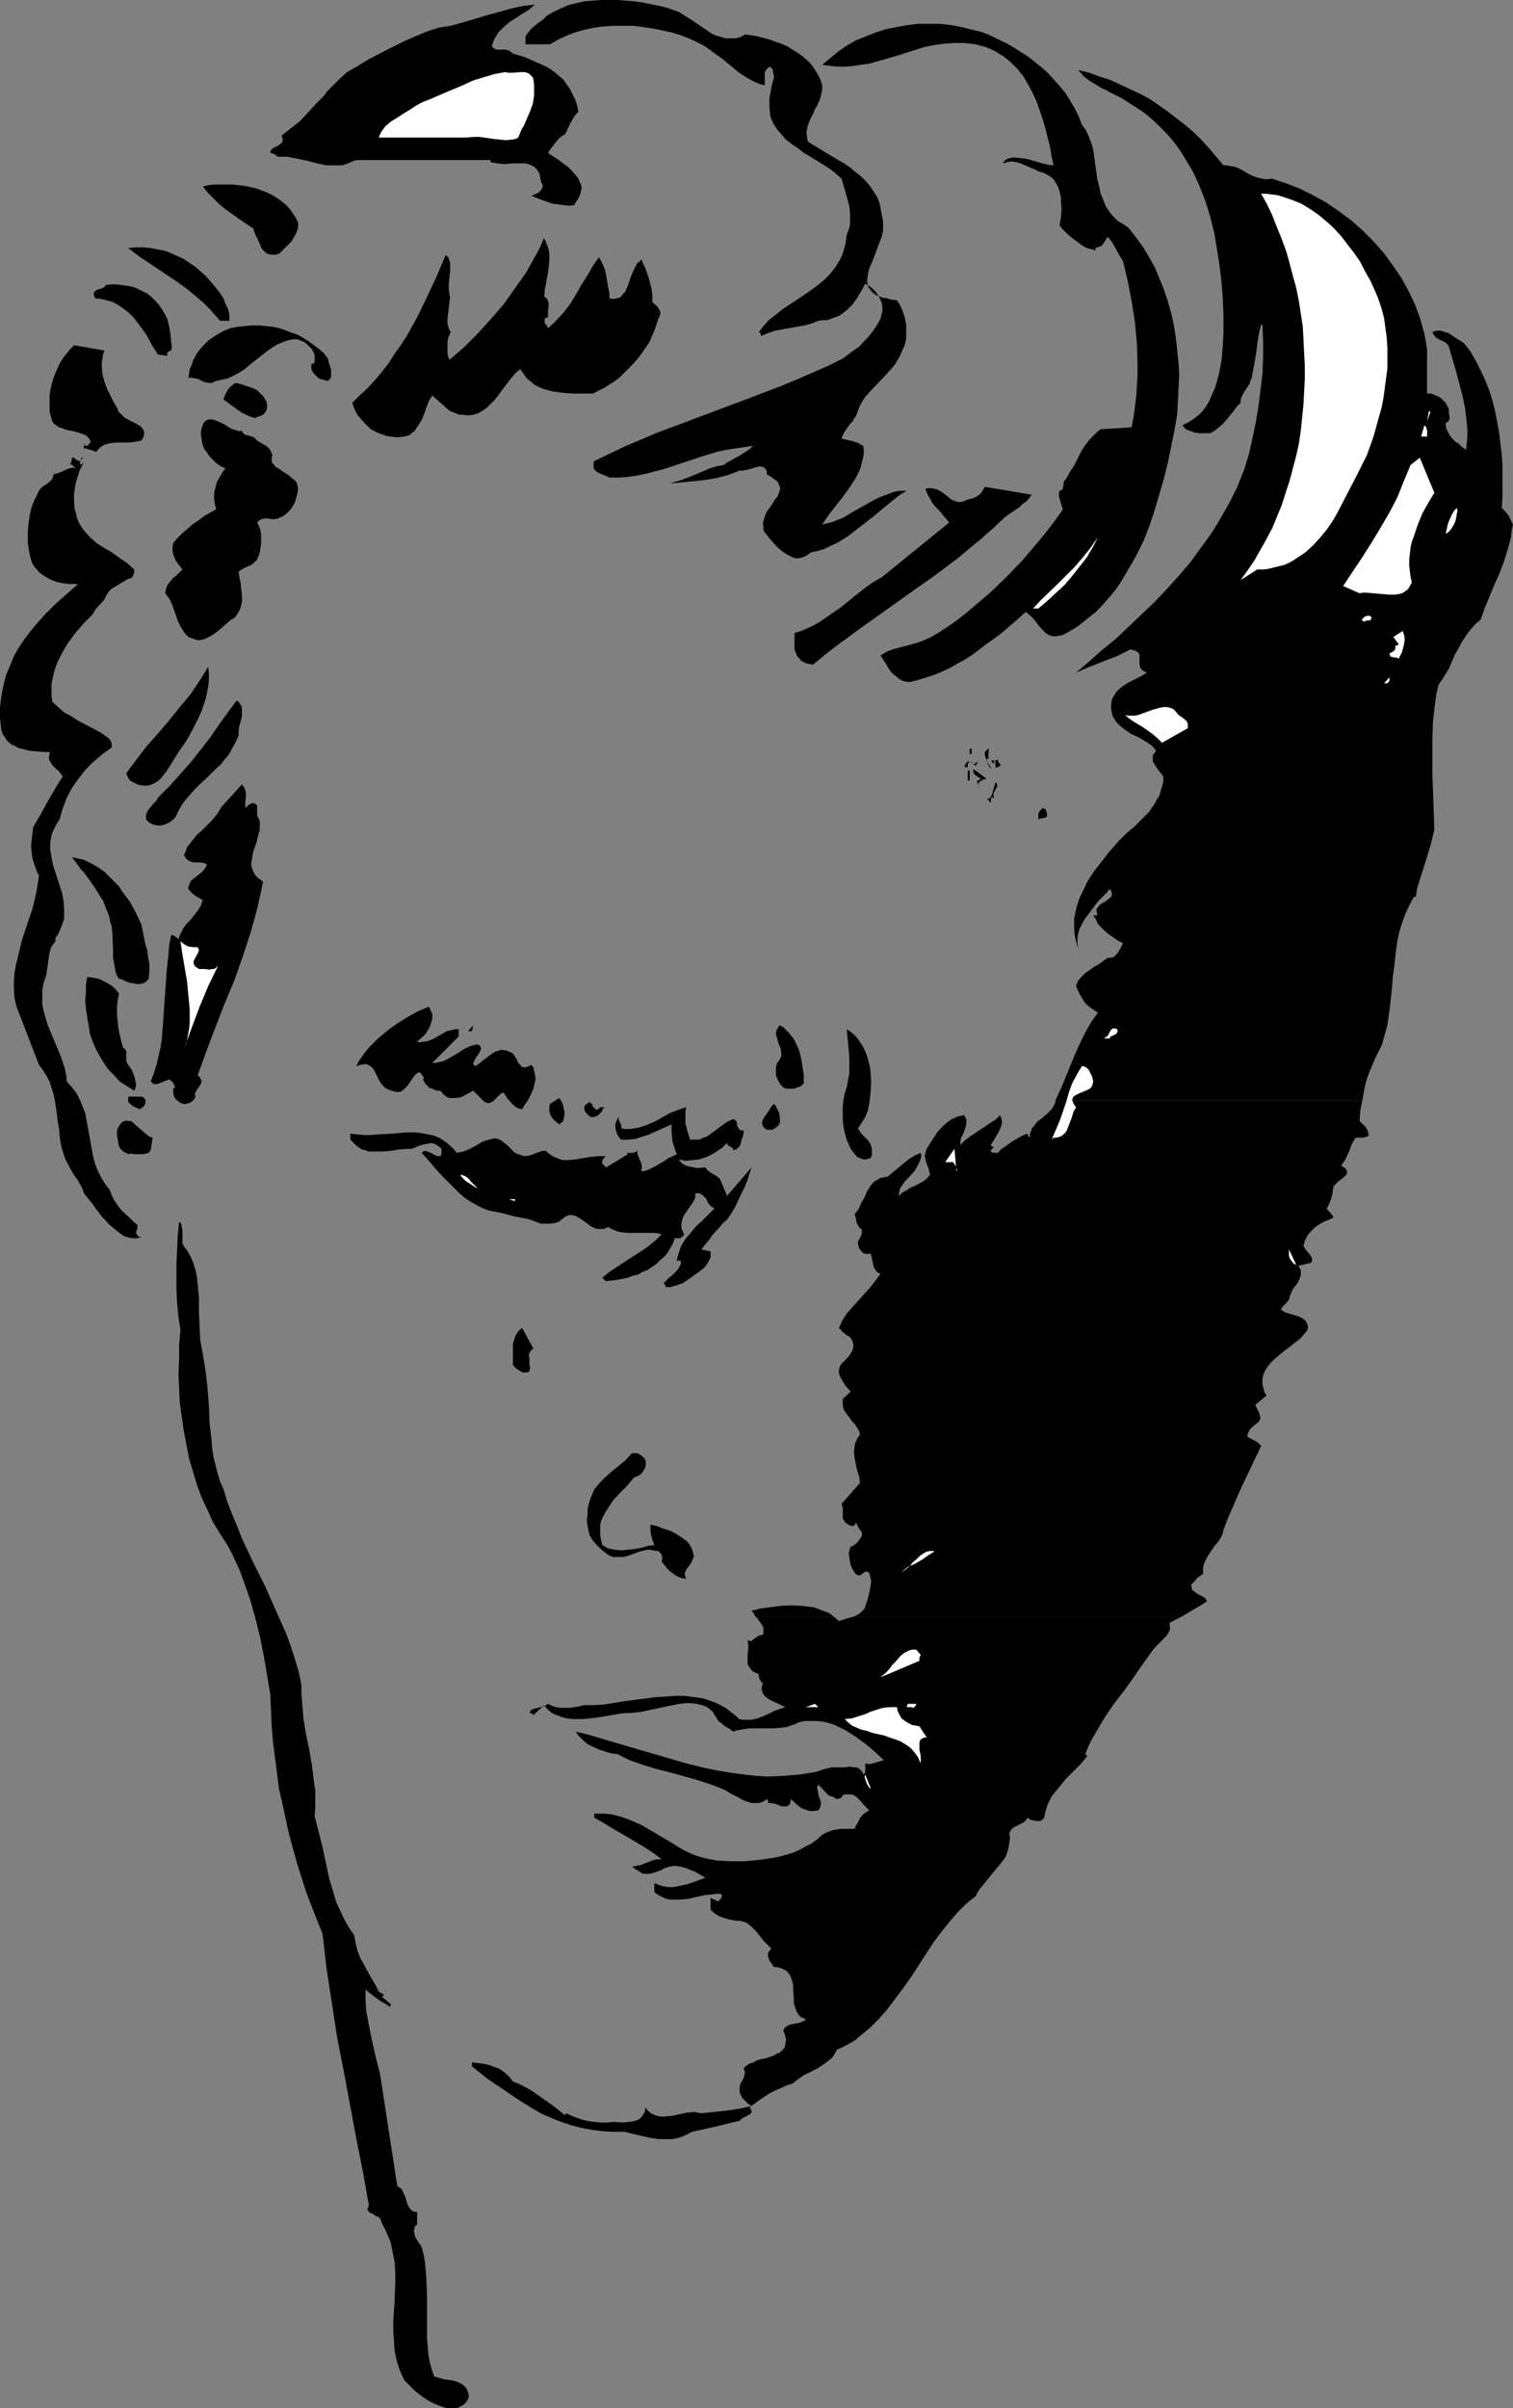 <?xml version="1.0" encoding="UTF-8" standalone="no"?>
<svg
   version="1.0"
   width="97.87mm"
   height="155.668mm"
   id="svg67"
   sodipodi:docname="Face - Male 22.wmf"
   xmlns:inkscape="http://www.inkscape.org/namespaces/inkscape"
   xmlns:sodipodi="http://sodipodi.sourceforge.net/DTD/sodipodi-0.dtd"
   xmlns="http://www.w3.org/2000/svg"
   xmlns:svg="http://www.w3.org/2000/svg">
  <rect width="100%" height="100%" fill="#808080" stroke="none"/>
  <sodipodi:namedview
     id="namedview67"
     pagecolor="#ffffff"
     bordercolor="#000000"
     borderopacity="0.25"
     inkscape:showpageshadow="2"
     inkscape:pageopacity="0.0"
     inkscape:pagecheckerboard="0"
     inkscape:deskcolor="#d1d1d1"
     inkscape:document-units="mm" />
  <defs
     id="defs1">
    <pattern
       id="WMFhbasepattern"
       patternUnits="userSpaceOnUse"
       width="6"
       height="6"
       x="0"
       y="0" />
  </defs>
  <path
     style="fill:#000000;fill-opacity:1;fill-rule:evenodd;stroke:none"
     d="m 164.993,2.585 0.97,0.323 0.97,0.646 2.101,1.293 4.04,2.747 0.97,0.646 1.131,0.485 1.131,0.323 1.131,0.323 h 1.131 1.293 l 1.131,-0.323 1.293,-0.646 2.909,0.485 3.07,0.808 1.293,0.485 1.454,0.485 1.454,0.646 1.293,0.808 1.293,0.808 1.131,0.808 1.131,0.97 0.97,0.97 0.808,1.131 0.808,1.293 0.646,1.293 0.485,1.454 v 0.97 l -0.162,0.808 -0.162,0.808 -0.323,0.97 -0.646,1.454 -0.485,0.808 -0.323,0.808 -0.808,1.616 -0.646,1.616 -0.162,0.808 -0.162,0.97 0.162,0.97 0.162,1.131 2.909,1.778 2.909,1.778 3.07,1.778 1.454,0.97 1.293,1.131 1.293,0.97 1.293,1.293 0.97,1.131 0.97,1.454 0.808,1.293 0.646,1.616 0.323,1.778 0.323,1.778 0.162,0.646 v 0.808 1.454 l -0.323,1.616 -0.646,1.616 -1.131,3.07 -0.646,1.616 -0.646,1.454 -0.323,1.454 -0.162,1.454 v 0.485 l 0.162,0.646 0.162,0.646 0.323,0.323 0.323,0.485 0.485,0.485 0.646,0.485 0.808,0.323 0.808,0.323 1.131,0.162 1.131,0.323 1.293,0.162 0.808,1.293 0.646,1.454 0.485,1.616 0.323,1.616 v 1.616 1.616 l -0.323,1.616 -0.646,1.454 -0.485,1.131 -0.646,1.131 -0.646,1.131 -0.808,0.97 -1.616,1.778 -3.232,3.393 -1.616,1.778 -0.646,0.97 -0.646,1.131 -0.485,1.293 -0.485,1.293 -0.485,0.646 -0.323,0.646 -0.646,0.646 -0.485,0.646 -0.97,1.454 -0.323,0.646 -0.323,0.808 2.747,0.646 1.454,0.485 0.485,0.323 0.646,0.323 0.162,1.454 -0.162,1.293 -0.323,1.293 -0.323,1.293 -0.485,1.131 -0.646,1.293 -1.454,2.262 -1.616,2.262 -3.555,4.525 -1.616,2.424 1.293,-0.323 1.293,-0.323 1.131,-0.485 1.293,-0.485 2.424,-1.454 2.586,-1.454 2.586,-1.454 1.293,-0.646 1.293,-0.485 1.293,-0.485 1.293,-0.485 1.454,-0.162 h 1.454 l -1.454,0.808 -1.293,0.97 -2.747,2.262 -2.747,2.262 -2.909,2.262 -2.909,2.262 -1.454,0.97 -1.616,0.97 -1.454,0.646 -1.616,0.808 -1.616,0.485 -1.616,0.323 -1.131,0.808 -0.646,0.323 -0.646,0.162 -0.485,0.162 h -0.808 l -0.646,-0.162 -0.646,-0.323 -0.97,-0.485 -0.97,-0.646 -0.808,-0.646 -0.808,-0.808 -1.454,-1.616 -1.293,-1.616 -0.323,-0.646 v -0.646 l -0.162,-0.97 0.323,-1.131 0.323,-0.97 0.485,-0.97 0.646,-0.808 1.131,-1.778 0.646,-0.808 0.323,-0.808 0.323,-0.808 v -0.808 l -0.323,-0.646 -0.162,-0.485 -0.323,-0.323 -0.485,-0.323 -0.646,-0.485 -0.485,-0.323 -0.808,-0.485 v -0.646 l -0.162,-0.485 -0.323,-0.323 -0.323,-0.323 h -0.323 l -0.485,-0.162 -0.808,0.162 -1.131,0.323 -0.97,0.323 -1.131,0.162 -0.485,0.162 -0.323,-0.162 -2.909,1.131 -3.07,0.808 -3.07,0.485 -1.616,0.162 -1.616,0.162 -5.01,0.485 1.616,-0.485 1.616,-0.485 3.232,-1.293 3.394,-1.454 1.616,-0.485 1.778,-0.323 0.808,-0.646 0.97,-0.485 0.808,-0.485 0.97,-0.485 1.778,-1.131 0.97,-0.646 0.808,-0.808 -2.101,0.323 -2.262,0.323 -2.101,0.323 -2.262,0.485 -4.202,1.293 -8.726,2.909 -4.363,1.131 -2.262,0.485 -2.262,0.323 -2.101,0.162 h -2.424 l -0.646,-0.323 -0.808,-0.323 -0.808,-0.323 -0.646,-0.323 -0.646,-0.485 -0.323,-0.646 v -0.323 -0.485 -0.323 l 0.162,-0.485 3.717,-1.778 3.717,-1.778 7.595,-3.232 7.757,-2.909 7.757,-2.909 7.757,-2.909 7.595,-2.909 3.878,-1.616 3.717,-1.616 3.717,-1.616 3.555,-1.778 1.293,-0.97 1.293,-0.97 1.454,-0.97 1.131,-1.293 1.131,-1.131 1.131,-1.454 0.97,-1.454 0.808,-1.454 0.162,-0.646 0.162,-0.646 0.162,-0.646 v -0.646 l -0.162,-1.293 -0.485,-1.131 -0.646,-1.131 -0.808,-0.97 -0.97,-0.808 -1.131,-0.646 -0.97,1.778 -0.97,1.616 -1.131,1.616 -1.293,1.293 -1.454,1.131 -0.808,0.485 -0.97,0.323 -0.808,0.323 -0.97,0.323 h -0.97 l -1.131,0.162 -1.616,0.646 -1.778,0.485 -3.717,0.646 -1.778,0.323 -1.778,0.323 -1.778,0.646 -1.616,0.646 v -0.323 -0.323 l -0.323,-0.162 -0.162,-0.162 1.131,-1.454 1.293,-1.454 1.454,-1.131 1.616,-1.293 1.616,-1.131 1.778,-1.131 3.555,-2.424 1.778,-1.293 1.616,-1.293 1.454,-1.454 1.293,-1.616 1.131,-1.778 0.485,-0.97 0.323,-0.808 0.323,-1.131 0.323,-1.131 0.162,-1.131 0.162,-1.131 0.323,-0.808 0.323,-0.97 0.162,-0.808 v -0.808 -1.778 l -0.162,-1.778 -0.485,-1.778 -0.485,-1.778 -0.97,-3.232 -1.454,-1.293 -1.454,-1.131 -3.07,-1.939 -3.232,-1.939 -1.454,-1.131 -1.454,-0.97 -1.454,-1.131 -1.131,-1.293 -0.97,-1.131 -0.97,-1.454 -0.646,-1.454 -0.162,-0.808 -0.162,-1.939 v -0.808 -1.131 l 0.162,-0.97 0.162,-0.808 0.162,-0.97 0.162,-0.808 0.323,-0.97 0.162,-0.808 -0.162,-0.808 -0.162,-0.97 -0.323,-0.323 -0.323,-0.323 -0.646,0.323 -0.323,0.485 -0.323,0.485 v 0.646 1.293 1.293 l -1.293,-0.323 -1.131,-0.485 -0.97,-0.485 -1.131,-0.646 -1.939,-1.293 -1.939,-1.616 -1.939,-1.616 -2.101,-1.454 -1.939,-1.454 -1.131,-0.646 -0.97,-0.485 -2.101,-0.97 -2.101,-0.808 -2.101,-0.646 -2.262,-0.485 -2.424,-0.485 -2.262,-0.323 -2.424,-0.323 h -2.424 -2.424 l -2.424,0.162 -2.424,0.323 -2.262,0.485 -2.262,0.646 -2.101,0.808 -2.101,0.97 -1.939,1.131 h -5.979 V 10.18 9.534 9.049 l 0.162,-0.485 0.646,-0.808 0.646,-0.808 0.808,-0.646 0.97,-0.808 0.97,-0.646 0.97,-0.97 1.616,-0.97 1.778,-0.808 1.778,-0.808 1.939,-0.485 2.101,-0.485 1.939,-0.162 L 146.894,0 h 2.101 2.101 l 1.939,0.162 2.101,0.162 2.101,0.323 4.04,0.808 1.939,0.485 z"
     id="path1" />
  <path
     style="fill:#000000;fill-opacity:1;fill-rule:evenodd;stroke:none"
     d="m 130.734,1.131 -1.454,1.293 -1.616,0.97 -3.232,2.101 -1.293,1.131 -1.293,1.293 -0.485,0.808 -0.485,0.808 -0.323,0.808 -0.323,0.97 0.323,0.323 0.162,0.162 0.646,0.323 h 0.646 1.454 l 0.808,0.162 0.485,0.323 0.323,0.162 0.323,0.323 2.747,0.808 2.586,1.131 2.586,1.131 1.131,0.646 1.131,0.808 1.131,0.97 0.97,0.808 0.808,1.131 0.808,1.131 0.646,1.293 0.646,1.293 0.485,1.454 0.323,1.616 -0.485,0.485 -0.485,0.646 -0.808,1.293 -1.454,3.07 -0.646,0.323 -0.808,0.646 -0.97,1.131 -0.97,1.293 -0.808,1.131 1.131,0.808 1.293,0.808 1.293,0.97 1.131,0.808 1.131,1.131 0.97,1.131 0.485,0.646 0.323,0.808 0.323,0.646 0.162,0.808 -0.323,1.454 -0.485,1.131 -0.646,0.97 -0.162,0.323 -0.162,0.323 -1.293,0.162 -1.454,-0.162 -1.293,-0.162 -1.293,-0.162 -2.747,-0.97 -2.424,-0.97 1.131,-0.485 0.646,-0.323 0.485,-0.485 0.323,-0.485 0.162,-0.485 v -0.323 l -0.162,-0.323 -0.162,-0.323 -0.162,-0.485 -0.162,-1.131 -0.323,-0.97 -0.485,-0.646 -0.646,-0.646 -0.646,-0.323 -0.808,-0.323 -0.808,-0.162 h -0.97 -1.939 l -1.939,0.162 -1.939,-0.162 -0.808,-0.162 -0.808,-0.162 V 39.105 H 87.102 l -1.293,0.485 -1.131,0.485 -1.131,0.323 h -1.293 -1.131 -1.293 l -2.262,-0.485 -2.424,-0.646 -2.424,-0.485 -2.424,-0.485 H 69.003 67.872 L 67.549,37.974 67.064,37.651 66.094,37.328 v -0.323 l 0.162,-0.323 0.485,-0.485 0.646,-0.323 0.646,-0.323 0.485,-0.323 0.485,-0.485 v -0.323 l 0.162,-0.323 -0.162,-0.485 -0.162,-0.485 2.262,-1.778 2.262,-1.778 1.939,-2.101 1.939,-2.101 1.939,-1.939 0.808,-1.131 0.97,-0.97 1.939,-1.939 1.939,-1.778 2.586,-1.454 2.586,-1.616 5.656,-2.909 2.909,-1.454 2.909,-1.293 2.747,-1.131 2.909,-0.97 3.07,-0.485 2.909,-0.808 5.979,-1.778 2.909,-0.808 2.909,-0.808 2.909,-0.646 z"
     id="path2" />
  <path
     style="fill:#000000;fill-opacity:1;fill-rule:evenodd;stroke:none"
     d="m 264.538,30.541 0.97,1.293 0.646,1.454 0.646,1.616 0.485,1.778 0.485,3.393 0.485,3.717 0.485,1.778 0.323,1.616 0.646,1.616 0.646,1.616 0.97,1.454 0.646,0.808 0.646,0.646 0.646,0.646 0.808,0.485 0.808,0.485 0.97,0.646 1.778,2.262 1.778,2.424 1.454,2.424 1.454,2.585 1.131,2.747 1.131,2.747 0.97,2.909 0.808,2.909 0.646,2.909 0.485,3.07 0.323,3.07 0.323,3.07 0.162,3.07 -0.162,3.07 -0.162,3.232 -0.162,3.07 -0.646,3.878 -0.808,3.878 -0.808,4.04 -0.97,3.878 -1.131,3.878 -1.131,3.878 -1.293,3.878 -1.454,3.717 -1.778,3.555 -1.939,3.393 -1.939,3.232 -1.131,1.616 -1.131,1.454 -1.293,1.454 -1.293,1.454 -1.293,1.293 -1.454,1.131 -1.616,1.293 -1.454,1.131 -1.616,0.97 -1.778,0.97 -0.808,0.162 -0.808,0.162 h -0.808 l -0.646,-0.162 -0.646,-0.323 -0.485,-0.323 -0.97,-0.97 -0.97,-1.131 -0.808,-1.131 -0.97,-0.97 -1.131,-0.97 -3.07,2.747 -3.232,2.747 -3.394,2.424 -3.394,2.585 -1.778,1.131 -1.778,0.97 -1.939,1.131 -1.778,0.808 -1.939,0.808 -1.939,0.646 -2.101,0.646 -1.939,0.485 h -0.646 l -0.808,-0.162 -0.485,-0.162 -0.646,-0.323 -0.97,-0.808 -0.97,-0.808 -0.808,-1.131 -0.646,-1.131 -0.646,-0.97 -0.646,-0.97 1.616,-0.97 1.778,-0.646 3.717,-0.97 1.778,-0.485 1.778,-0.646 1.778,-0.808 1.616,-0.97 2.262,-1.454 2.101,-1.454 2.101,-1.616 2.101,-1.778 2.101,-1.778 2.101,-1.778 4.04,-3.878 3.878,-4.04 3.555,-4.201 1.778,-2.101 1.616,-2.101 1.454,-1.939 1.454,-2.101 -0.162,-0.485 -0.162,-0.485 -0.323,-1.131 -0.323,-1.131 v -0.646 l 0.162,-0.646 0.485,-0.162 0.323,-0.323 v -0.323 l 0.162,-0.485 v -0.485 l 0.162,-0.646 0.323,-0.323 0.323,-0.485 0.808,-1.454 0.97,-1.454 1.616,-3.232 0.97,-1.616 1.131,-1.454 1.293,-1.293 0.646,-0.646 0.808,-0.646 7.595,-0.485 0.485,-2.585 0.323,-2.424 0.323,-2.585 0.162,-2.585 0.162,-2.585 v -2.585 l -0.162,-5.171 -0.485,-5.171 -0.808,-5.171 -0.97,-5.009 -1.131,-4.686 -0.97,-1.616 -0.808,-1.454 -0.808,-1.454 -0.646,-0.808 -0.485,-0.646 -0.323,0.485 -0.323,0.485 -0.646,0.97 -0.323,0.323 -0.485,0.162 -0.485,0.162 -0.646,0.162 0.485,0.485 h -0.485 l -0.646,-0.162 -1.293,-0.323 -1.131,-0.646 -1.293,-0.97 -1.293,-0.97 -1.131,-0.97 -0.97,-0.97 -0.808,-0.97 0.323,-1.939 0.162,-1.939 -0.162,-2.101 v -0.97 l -0.485,-1.939 -0.323,-0.808 -0.485,-0.808 -0.485,-0.808 -0.808,-0.646 -0.808,-0.485 -0.97,-0.485 -1.131,-0.323 -0.97,-0.485 -1.131,-0.485 -2.262,-0.97 -1.131,-0.323 -0.97,-0.162 -1.131,0.162 -0.485,0.162 -0.485,0.162 v -0.162 -0.162 l 0.323,-0.323 0.646,-0.485 1.454,-0.323 1.616,0.162 1.454,0.162 1.293,0.323 2.747,0.808 1.293,0.323 1.454,0.162 -0.485,-2.101 -0.323,-2.101 -1.131,-4.525 -0.646,-2.262 -0.808,-2.424 -0.808,-2.262 -0.97,-2.101 -1.131,-2.101 -1.131,-1.939 -1.454,-1.778 -1.616,-1.616 -1.778,-1.454 -1.131,-0.646 -0.97,-0.646 -1.131,-0.485 -1.131,-0.485 -1.293,-0.323 -1.131,-0.323 -2.747,-0.323 h -2.424 l -2.424,0.162 -2.424,0.323 -2.424,0.485 -2.101,0.646 -4.525,1.454 -4.525,1.293 -2.262,0.646 -2.262,0.323 -2.101,0.323 -2.424,0.162 -2.424,-0.162 -2.424,-0.323 1.939,-1.616 1.939,-1.616 2.101,-1.454 2.262,-1.293 2.424,-0.97 2.424,-0.97 2.586,-0.808 2.424,-0.485 2.747,-0.485 2.586,-0.323 h 2.747 2.586 l 2.747,0.323 2.586,0.485 2.586,0.646 2.586,0.646 1.939,0.808 1.939,0.97 1.778,0.808 1.939,1.131 1.778,1.131 1.778,1.131 1.616,1.293 1.616,1.293 1.616,1.454 1.454,1.616 1.454,1.616 1.293,1.616 1.131,1.778 1.131,1.939 0.97,1.939 z"
     id="path3" />
  <path
     style="fill:#000000;fill-opacity:1;fill-rule:evenodd;stroke:none"
     d="m 288.94,394.929 -1.616,0.808 -1.454,0.808 0.162,0.646 v 0.485 0.485 l -0.323,0.646 -0.485,0.808 -0.808,0.808 -1.939,1.939 -0.808,0.97 -0.646,0.97 -2.101,2.909 -2.101,3.07 -2.101,2.909 -2.262,2.909 -2.101,3.07 -1.939,3.232 -1.778,3.07 -0.646,1.454 -0.646,1.616 0.485,0.485 -1.616,1.939 -1.778,1.778 -1.778,1.778 -1.454,1.778 -1.454,1.778 -0.646,0.808 -0.485,0.97 -0.485,0.97 -0.323,0.97 -0.323,1.131 -0.162,1.131 -0.485,0.485 -0.485,0.323 h -0.485 -0.485 l -0.97,-0.162 -0.646,-0.162 -0.485,-0.485 -0.485,0.646 -0.485,0.485 -1.293,0.646 -0.646,0.323 -0.646,0.323 -0.485,0.485 -0.485,0.808 0.162,1.293 -0.162,1.131 -0.162,1.131 -0.323,1.131 -0.323,0.97 -0.485,0.808 -1.454,1.778 -1.454,1.778 -1.454,1.778 -1.454,1.778 -0.646,0.97 -0.485,0.97 -1.293,0.97 -1.131,0.97 -2.101,2.101 -1.939,2.262 -1.939,2.424 -1.939,2.585 -1.778,2.747 -1.778,2.747 -1.778,2.747 -1.939,2.747 -1.939,2.585 -1.939,2.585 -2.101,2.424 -2.262,2.262 -2.586,2.101 -1.131,0.97 -1.454,0.808 -1.454,0.808 -1.454,0.646 -0.323,0.646 -0.485,0.808 -0.485,0.646 -0.646,0.485 -1.293,0.97 -1.454,0.97 -1.616,0.808 -1.616,0.808 -1.454,0.97 -1.454,1.131 -1.454,0.485 -1.454,0.646 -1.454,0.646 -1.293,0.646 -2.424,1.616 -2.424,1.778 0.323,0.485 0.162,0.323 v 0.323 0.162 l -0.323,0.323 -0.485,0.323 -0.646,0.323 -0.646,0.323 -0.485,0.323 -0.162,0.162 v 0.162 l -5.979,1.454 -5.818,1.293 -0.97,0.485 -0.97,0.485 -0.808,0.323 -1.131,0.323 -0.97,0.162 h -1.131 -2.262 l -2.101,-0.323 -2.101,-0.485 -2.101,-0.485 -1.939,-0.485 h -2.747 l -2.747,-0.162 -2.586,-0.323 -2.586,-0.485 -2.424,-0.646 -2.424,-0.808 -2.424,-0.97 -2.262,-0.97 -2.262,-1.293 -2.101,-1.293 -2.262,-1.454 -2.101,-1.454 -4.363,-2.909 -4.04,-3.232 v -0.97 l 1.293,0.162 1.454,0.162 1.454,0.323 1.293,0.485 1.293,0.485 1.131,0.808 1.131,0.97 0.97,1.293 1.616,0.646 1.616,0.808 1.616,0.97 1.616,1.131 3.232,2.262 3.07,2.424 v -0.162 l 0.323,-0.323 1.293,0.646 1.293,0.485 1.454,0.485 1.454,0.323 1.293,0.162 1.616,0.162 h 1.454 l 1.616,-0.162 2.424,0.162 1.293,-0.162 1.293,-0.162 0.97,-0.323 0.485,-0.323 0.485,-0.485 0.323,-0.485 0.323,-0.485 0.162,-0.485 v -0.808 l 0.646,0.808 0.808,0.646 0.646,0.323 0.808,0.323 0.808,0.162 h 0.808 l 1.939,-0.162 3.717,-0.808 1.778,-0.162 0.97,0.162 0.808,0.162 3.07,-0.323 3.07,-0.323 3.232,-0.485 2.909,-0.646 -0.97,-0.646 -0.646,-0.646 -0.646,-0.646 -0.485,-0.97 -0.162,-0.485 v -0.323 -0.97 l 0.162,-0.646 0.323,-0.646 0.485,-0.808 0.162,-0.646 0.162,-0.808 -0.162,-0.485 -0.162,-0.485 0.646,-0.646 0.808,-0.485 0.97,-0.323 0.808,-0.485 1.131,-0.323 0.97,-0.162 1.939,-0.646 0.808,-0.485 0.808,-0.323 0.646,-0.646 0.485,-0.485 0.162,-0.808 0.162,-0.97 v -0.485 l -0.323,-1.131 -0.323,-0.808 0.162,-0.323 0.162,-0.323 0.646,-0.485 0.646,-0.323 0.808,-0.162 0.808,-0.162 0.808,-0.162 0.808,-0.323 0.323,-0.162 0.323,-0.323 -0.646,-0.323 -0.485,-0.162 -0.646,-0.646 -0.485,-0.808 -0.323,-0.97 -0.323,-0.97 v -1.131 l -0.162,-2.101 v -1.131 l -0.162,-0.808 -0.323,-0.97 -0.323,-0.808 -0.646,-0.808 -0.323,-0.323 -0.485,-0.162 -0.485,-0.323 -0.646,-0.162 -0.646,-0.162 h -0.646 l -1.131,-1.616 -0.162,-0.485 -0.162,-0.485 v -0.485 -0.485 l 0.808,-0.97 -0.97,-0.97 -0.97,-0.97 -1.778,-2.262 -0.97,-0.97 -1.131,-0.97 -0.646,-0.323 -0.646,-0.162 -0.646,-0.162 h -0.808 l -1.778,-0.323 -1.616,-0.485 -0.808,-0.323 -0.808,-0.485 -0.646,-0.485 -0.646,-0.646 v -2.909 l 0.485,0.323 0.485,0.162 0.323,0.162 0.485,0.323 0.808,-0.808 0.162,-0.485 v -0.162 -0.323 l -1.131,-0.162 -0.97,0.162 -1.939,0.162 -4.363,0.97 -2.101,0.162 h -0.97 -1.131 l -0.97,-0.162 -0.97,-0.485 -0.97,-0.485 -0.97,-0.646 v -2.262 l 0.808,0.323 0.808,0.323 0.808,0.162 0.808,0.162 h 1.454 l 1.616,-0.323 1.616,-0.323 1.454,-0.485 3.07,-1.131 -2.424,-1.454 -1.293,-0.485 -1.131,-0.485 -1.293,-0.323 -1.293,-0.162 -1.293,0.162 -1.454,0.485 -0.485,0.323 -0.808,0.323 -1.454,0.485 -0.808,0.162 h -0.808 -0.646 l -0.808,-0.485 -0.485,-0.323 -0.646,-0.323 -0.323,-0.323 -0.485,-0.323 0.97,-0.162 0.97,-0.162 1.778,-0.646 1.616,-0.646 0.97,-0.162 h 0.97 l -1.939,-1.454 -1.939,-1.293 -4.04,-2.424 -4.202,-2.424 -2.101,-1.293 -2.262,-1.293 v -0.97 h 2.262 l 1.939,0.162 1.939,0.485 1.939,0.646 1.939,0.808 1.778,0.808 3.555,2.101 3.555,2.101 1.778,1.131 1.778,0.97 1.778,0.808 1.939,0.646 2.101,0.485 1.939,0.323 3.232,0.162 h 3.394 l 3.394,-0.323 3.394,-0.485 1.616,-0.323 1.778,-0.485 1.616,-0.485 1.454,-0.646 1.454,-0.808 1.616,-0.808 1.293,-0.97 1.293,-1.131 0.808,-0.485 0.808,-0.323 0.97,-0.323 0.97,-0.162 0.97,-0.162 h 1.131 1.131 1.131 l 0.323,-0.808 0.323,-0.485 0.646,-1.293 0.323,-0.485 0.485,-0.485 0.646,-0.485 0.808,-0.485 -0.646,-0.646 -0.646,-0.646 -0.646,-0.808 -0.646,-0.646 -0.646,-0.646 -0.97,-0.485 h -0.485 -0.485 -0.646 l -0.646,0.162 -0.162,0.323 -0.162,0.323 -0.485,0.162 -0.485,0.162 -0.485,-0.162 -0.485,-0.323 -0.485,-0.162 -0.485,-0.162 -0.323,-0.162 -2.424,-2.585 -0.162,0.323 -0.162,0.323 0.162,0.808 0.162,0.808 0.162,0.808 0.323,0.646 0.162,0.97 -0.162,0.808 -0.162,0.323 -0.323,0.485 -1.131,0.162 h -1.131 l -0.808,-0.323 -0.97,-0.323 -0.646,-0.485 -0.808,-0.646 -0.646,-0.646 -0.646,-0.485 v 0.646 l -0.162,0.485 -0.162,0.323 -0.323,0.162 -0.323,0.162 h -0.323 -0.808 l -0.485,-0.162 -0.323,-0.162 -0.97,-0.323 -0.808,-0.162 h -0.323 -0.485 v -0.323 -0.323 l -0.162,-0.162 -0.162,-0.162 -0.646,0.485 -0.646,0.323 -0.808,0.162 h -0.646 -0.808 l -0.646,-0.162 -1.454,-0.485 -1.454,-0.808 -1.616,-0.808 -1.293,-0.808 -1.454,-0.646 -3.07,-1.131 -3.07,-0.97 -6.464,-1.778 -3.232,-0.808 -3.07,-0.97 -3.232,-1.131 -2.909,-1.454 -1.454,-0.162 -1.616,-0.485 -1.454,-0.485 -1.454,-0.646 -1.293,-0.646 -1.131,-0.97 -0.97,-0.97 -0.808,-1.131 3.878,0.97 3.717,1.131 7.757,2.262 7.757,2.262 3.878,1.131 3.878,0.97 3.878,0.808 4.04,0.646 3.878,0.485 4.04,0.323 3.878,-0.162 1.939,-0.162 2.101,-0.162 1.939,-0.323 2.101,-0.323 1.939,-0.646 1.939,-0.485 h 0.97 0.97 1.293 l 1.131,-0.162 1.131,0.162 h 0.485 l 0.485,0.162 0.485,0.323 0.323,0.323 0.323,0.485 0.162,0.485 0.323,-0.323 0.162,-0.323 v -0.646 -0.808 -0.646 l 0.646,0.162 h 0.646 l 1.131,-0.323 0.485,-0.162 0.646,-0.162 0.97,-0.323 -2.101,-1.939 -2.262,-1.939 -2.424,-1.778 -1.293,-0.808 -1.293,-0.808 -1.293,-0.646 -1.293,-0.646 -1.454,-0.485 -1.454,-0.323 -1.454,-0.162 h -1.454 -1.616 l -1.454,0.323 -0.97,0.485 -0.97,0.323 -0.97,0.323 -1.131,0.162 -1.939,0.162 h -1.939 -2.101 -1.939 l -2.101,0.323 -0.97,0.162 -0.97,0.323 -0.808,-0.646 -1.131,-0.646 -0.97,-0.808 -0.485,-0.323 -0.323,-0.323 -0.323,-0.646 -0.485,-0.646 -0.323,-0.646 -0.485,-0.485 -0.97,-0.808 -1.293,-0.485 -1.293,-0.323 -1.293,-0.162 h -1.454 l -1.454,0.162 -3.232,0.646 -1.454,0.323 -1.616,0.323 -2.909,0.646 -1.454,0.162 -1.293,0.162 h -1.293 l -1.454,0.162 -2.747,0.485 -3.07,0.485 -2.909,0.323 h -1.454 -1.293 l -1.454,-0.162 -1.131,-0.323 -1.293,-0.485 -1.131,-0.485 -0.97,-0.808 -0.97,-1.131 -2.586,2.424 -0.162,-0.162 -0.162,-0.162 -0.323,-0.162 h -0.323 l 0.323,-0.646 0.485,-0.323 0.646,-0.162 0.646,-0.162 0.646,-0.162 0.646,-0.162 0.646,-0.323 0.485,-0.323 0.97,0.485 0.97,0.323 1.131,0.162 h 1.131 1.131 l 1.131,-0.162 1.131,-0.162 1.131,-0.323 h 2.424 l 2.586,-0.162 5.01,-0.808 5.01,-0.646 2.424,-0.323 2.586,-0.162 2.424,-0.162 h 2.262 l 2.424,0.323 2.262,0.323 2.262,0.808 1.131,0.485 0.97,0.485 1.131,0.646 0.97,0.808 1.131,0.808 0.97,0.97 0.808,0.162 h 0.808 0.646 0.808 l 1.454,-0.323 1.293,-0.485 1.454,-0.646 1.293,-0.646 1.293,-0.485 1.454,-0.485 -0.97,-0.485 -2.101,-0.97 -0.97,-0.485 -0.808,-0.646 -0.323,-0.323 -0.323,-0.485 -0.162,-0.485 -0.162,-0.646 0.162,-0.646 0.162,-0.646 -0.485,-0.485 -0.323,-0.646 -0.162,-0.485 v -0.646 l -0.808,-0.323 -0.646,-0.323 -0.485,-0.485 -0.323,-0.485 -0.323,-0.485 -0.162,-0.323 v -1.131 -1.293 l 0.162,-1.131 v -1.293 l -0.162,-1.131 0.485,0.323 h 0.485 l 0.323,-0.323 0.485,-0.323 0.485,-0.323 0.485,-0.323 0.485,-0.162 h 0.485 l 0.162,-0.646 v -0.646 -0.485 l -0.323,-0.646 -0.808,-1.131 -0.323,-0.485 -0.485,-0.485 h 19.069 l 0.646,0.485 0.646,0.646 0.97,-0.323 0.97,-0.323 1.778,-0.485 z"
     id="path4" />
  <path
     style="fill:#000000;fill-opacity:1;fill-rule:evenodd;stroke:none"
     d="m 184.708,394.929 -0.485,-0.808 -0.485,-0.646 0.97,-0.162 0.97,-0.323 1.293,-0.162 1.131,-0.162 2.586,-0.323 2.747,-0.162 2.747,0.162 1.454,0.162 1.293,0.162 1.293,0.485 1.293,0.485 1.293,0.485 0.97,0.808 z"
     id="path5" />
  <path
     style="fill:#000000;fill-opacity:1;fill-rule:evenodd;stroke:none"
     d="m 208.786,394.929 0.97,-0.485 0.646,-0.485 0.646,-0.646 0.323,-0.323 0.162,-0.485 0.646,-1.939 0.485,-2.101 0.162,-0.97 0.162,-1.131 -0.162,-0.97 -0.323,-1.131 -0.323,-0.162 -0.162,-0.162 h -0.323 l -0.323,0.162 -0.323,0.162 -0.323,0.323 -0.323,0.162 -0.485,0.162 -0.323,-0.162 -0.323,-0.162 -0.485,-0.646 -0.485,-0.808 -0.323,-0.808 -0.162,-0.808 -0.162,-0.97 -0.162,-0.97 0.162,-0.808 0.323,-0.97 h 0.323 l 0.485,-0.323 0.646,-0.485 0.646,-0.808 0.485,-0.646 0.162,-0.485 v -0.485 l -0.162,-0.485 -0.323,-0.323 -0.485,-0.808 -0.485,-0.97 -0.162,0.323 -0.162,0.323 -0.323,0.162 h -0.485 l -0.485,-0.162 -0.485,-0.323 -0.485,-0.323 -0.323,-0.485 -0.323,-0.485 v -0.323 -0.485 -0.323 -0.646 -0.97 l -0.162,-0.485 -0.162,-0.323 4.525,-5.171 -0.162,-1.454 -0.485,-1.454 -0.646,-3.07 -0.162,-1.616 0.162,-1.454 0.162,-0.808 0.323,-0.646 0.323,-0.646 0.485,-0.646 -0.162,-0.808 -0.323,-0.485 -0.646,-1.131 -0.808,-0.808 -0.646,-0.97 -0.646,-0.808 -0.646,-0.97 -0.162,-0.485 -0.162,-0.646 v -0.808 -0.808 l 1.939,-1.778 -1.293,-1.454 -0.485,-0.808 -0.485,-0.808 -0.485,-0.97 -0.162,-0.808 0.162,-0.97 0.162,-0.485 0.323,-0.485 1.454,-1.454 0.646,-0.808 0.485,-0.808 0.323,-0.97 v -0.485 -0.323 l -0.162,-0.485 -0.162,-0.485 -0.323,-0.485 -0.485,-0.485 -0.485,-0.162 -0.323,-0.323 -0.485,-0.323 -0.485,-0.485 -0.162,-0.323 -0.485,-0.323 0.485,-0.97 0.323,-0.808 1.131,-1.778 1.293,-1.454 2.909,-3.232 1.454,-1.616 1.293,-1.616 1.293,-1.778 -0.646,-0.323 -0.485,-0.485 -0.485,-0.808 -0.323,-1.454 -0.162,-0.808 -0.162,-0.646 -0.162,-0.485 -0.646,0.162 h -0.485 l -0.485,-0.162 -0.485,-0.323 -0.323,-0.485 -0.323,-0.323 -0.323,-1.131 v -0.485 l 0.162,-0.485 0.485,-0.808 0.162,-0.485 0.162,-0.323 v -0.646 l -0.162,-0.485 -0.485,-0.323 -0.162,-0.323 -0.485,-0.808 -0.162,-1.131 -0.323,-0.97 0.485,-0.646 0.485,-0.646 0.646,-1.454 0.808,-1.454 0.646,-1.454 0.808,-1.293 0.485,-0.646 0.485,-0.485 0.646,-0.323 0.808,-0.485 0.808,-0.162 0.97,-0.162 1.939,-1.616 0.97,-0.808 1.939,-1.616 0.97,-0.646 1.131,-0.646 1.131,-0.485 0.162,0.646 -0.162,0.808 -0.323,0.808 -0.323,0.646 -0.808,1.454 -1.131,1.293 -1.131,1.131 -0.808,1.131 -0.485,0.646 -0.162,0.646 -0.162,0.646 v 0.646 l 0.808,-0.808 0.97,-0.485 0.97,-0.646 1.131,-0.485 2.101,-1.131 0.808,-0.646 0.808,-0.97 -0.162,-0.646 -0.162,-0.808 -0.646,-1.616 -0.162,-0.808 -0.162,-0.808 0.162,-0.646 0.323,-0.97 0.808,-1.293 0.808,-1.293 0.97,-1.454 1.131,-1.293 1.293,-1.131 1.131,-0.808 0.808,-0.323 0.646,-0.323 0.808,-0.162 0.808,-0.162 0.162,0.485 0.323,0.485 v 0.485 0.485 l -0.162,0.97 -0.646,1.778 -0.485,0.808 -0.162,0.97 v 0.808 l 1.131,-1.131 1.293,-0.97 4.848,-3.232 1.293,-0.808 1.131,-1.131 0.323,0.808 0.162,0.808 -0.162,0.97 -0.323,0.808 -0.485,0.97 -0.485,0.808 -0.97,1.616 -0.323,0.485 0.162,0.323 0.323,0.162 h 0.323 l -0.808,0.808 v 0.323 l 0.162,0.162 0.485,0.162 h 0.485 0.646 l 0.646,-0.808 0.97,-0.646 1.778,-1.293 1.939,-1.131 0.97,-0.485 0.97,-0.323 v 0.323 0.162 l 0.162,0.162 0.323,0.323 v -0.808 l 0.323,-0.808 0.162,-0.646 0.485,-0.485 0.808,-1.131 1.131,-0.808 1.131,-0.97 0.97,-0.97 0.485,-0.485 0.323,-0.646 0.323,-0.485 0.162,-0.808 h 74.982 l -0.485,2.424 -0.162,2.585 0.646,0.646 0.808,0.808 0.485,0.808 0.162,0.646 0.162,0.646 -0.323,0.162 -0.323,0.162 -0.97,0.162 h -0.323 -0.485 -0.808 l -0.485,0.808 -0.485,0.808 -0.646,1.778 -0.808,1.778 -0.485,0.808 -0.646,0.808 0.646,0.485 0.485,0.323 0.162,0.323 0.162,0.485 v 0.323 l -0.162,0.323 -0.646,0.646 -0.646,0.485 -0.808,0.646 -0.646,0.646 -0.323,0.323 -0.162,0.485 -0.162,1.293 -0.323,1.293 -0.485,1.293 -0.323,0.646 -0.323,0.485 0.485,0.646 0.162,0.162 0.323,0.323 0.485,0.646 0.162,0.162 v 0.323 l -0.97,0.485 -1.293,0.485 -1.131,0.646 -1.131,0.808 -0.97,0.97 -0.808,0.97 -0.646,1.293 -0.162,0.646 -0.162,0.646 0.323,0.485 0.323,0.485 0.808,0.97 0.323,0.485 0.323,0.485 v 0.646 l -0.162,0.485 -3.232,0.808 0.485,0.646 0.162,0.646 v 0.485 0.485 l -0.323,0.97 -0.485,0.97 -0.646,0.808 -0.646,0.97 -0.485,1.131 -0.162,0.485 -0.162,0.646 -0.485,0.646 -0.646,0.646 -0.485,0.485 -0.162,0.323 -0.162,0.323 0.485,0.323 0.485,0.323 0.97,0.323 1.131,0.323 1.131,0.323 0.97,0.485 0.485,0.323 0.323,0.323 0.323,0.485 0.162,0.485 0.162,0.485 -0.162,0.808 -0.808,0.97 -0.808,0.97 -2.262,1.778 -2.101,1.616 -2.101,1.778 -0.97,0.97 -0.646,0.808 -0.646,0.97 -0.485,1.131 -0.162,0.97 v 1.293 l 0.162,0.646 0.162,0.646 0.162,0.646 0.485,0.808 v 0 l -2.747,2.262 v 0 l 0.646,1.293 0.323,0.646 0.162,0.646 0.162,0.485 -0.162,0.646 -0.485,0.646 -0.323,0.162 -0.323,0.323 -0.646,0.485 -0.646,0.646 -0.485,0.97 -0.162,0.808 0.808,0.485 0.97,0.485 0.808,0.485 0.323,0.323 0.485,0.485 -4.848,10.18 -2.262,5.171 -1.131,2.585 -0.97,2.585 -0.162,0.808 -0.323,0.808 -0.808,1.293 -0.97,1.131 -1.616,2.424 -0.646,1.293 -0.323,0.808 -0.162,0.646 v 0.808 0.808 l -0.323,0.162 -0.485,0.323 -0.646,0.485 -0.646,0.808 -0.646,0.646 -0.162,0.485 0.162,0.323 v 0.323 l 0.162,0.323 0.646,0.485 0.646,0.485 1.293,0.646 0.646,0.485 0.323,0.646 -1.454,0.97 -1.454,0.808 -1.616,0.97 -1.616,0.97 z"
     id="path6" />
  <path
     style="fill:#000000;fill-opacity:1;fill-rule:evenodd;stroke:none"
     d="m 258.074,268.888 v -0.162 l 1.293,-2.747 1.131,-2.747 2.262,-5.494 1.293,-2.909 1.293,-2.585 1.454,-2.585 1.616,-2.262 -0.97,-0.646 -0.97,-0.646 -0.808,-0.646 -0.646,-0.808 -0.485,-0.808 -0.485,-0.808 -0.485,-0.97 -0.485,-1.131 0.162,-0.646 0.323,-0.646 0.808,-0.97 0.97,-0.97 0.97,-0.646 1.131,-0.808 1.131,-0.646 1.131,-0.808 1.131,-0.808 h 0.808 l 0.646,-0.162 0.485,-0.485 0.485,-0.485 0.646,-1.131 0.646,-1.293 -1.293,-0.646 -2.101,-1.454 -0.97,-0.808 -0.97,-0.97 -0.808,-0.808 -0.485,-1.131 -0.646,-0.97 h 0.808 l 0.162,-0.162 v -0.162 -0.162 l -0.162,-0.323 v -0.485 -0.323 l 0.323,-0.323 0.162,-0.323 0.323,-0.323 0.485,-0.323 0.808,-0.485 0.646,-0.485 0.646,-0.485 0.162,-0.162 0.162,-0.323 v -0.323 -0.485 l -0.162,-0.323 -0.323,-0.485 -0.646,0.808 -0.646,0.646 -0.808,0.808 -0.808,0.808 -1.454,1.939 -1.454,1.939 -0.646,0.97 -0.485,0.97 -0.485,0.97 -0.323,1.131 -0.162,1.131 v 1.131 l 0.162,1.131 0.323,1.131 -0.646,-2.101 -0.485,-1.939 -0.162,-1.939 v -2.101 l 0.323,-1.778 0.485,-1.939 0.646,-1.778 0.808,-1.616 0.808,-1.778 0.97,-1.616 1.131,-1.616 1.131,-1.454 2.262,-2.909 1.293,-1.454 1.131,-1.293 0.97,-0.97 0.808,-0.808 1.939,-1.616 1.778,-1.778 1.778,-1.778 1.454,-2.101 0.485,-0.97 0.646,-0.97 0.323,-1.131 0.323,-1.131 0.323,-1.131 v -1.293 l -0.485,-0.646 -0.646,-0.808 -0.485,-0.646 -0.485,-0.808 -0.485,-0.808 v -0.808 -0.485 l 0.162,-0.485 0.323,-0.323 0.323,-0.485 -0.485,-0.646 -0.646,-0.646 -1.454,-0.97 -1.616,-0.97 -1.778,-0.808 -1.454,-0.97 -1.454,-1.131 -0.646,-0.646 -0.485,-0.646 -0.485,-0.808 -0.323,-0.97 -0.162,-1.131 v -0.97 l 0.162,-0.97 0.323,-0.808 0.485,-0.808 0.485,-0.646 0.646,-0.646 0.646,-0.485 1.454,-0.97 1.616,-0.808 1.616,-0.808 1.293,-0.808 -0.646,-0.323 -0.485,-0.323 -0.323,-0.323 -0.162,-0.323 -0.162,-0.808 v -0.97 -0.97 -0.323 l -0.162,-0.323 -0.323,-0.323 -0.485,-0.323 -0.485,-0.162 -0.808,-0.162 -1.616,0.808 -1.616,0.808 -3.394,1.293 -3.232,1.293 -3.394,1.454 3.232,-2.747 3.07,-2.747 3.394,-2.747 3.07,-2.909 3.232,-3.07 3.232,-3.07 2.909,-3.07 2.909,-3.232 2.909,-3.393 2.586,-3.555 2.586,-3.555 2.262,-3.717 2.101,-3.717 1.939,-3.878 1.616,-4.04 0.646,-2.101 0.646,-2.101 0.808,-3.717 0.808,-3.878 0.646,-3.878 0.485,-3.878 0.485,-4.04 0.162,-4.04 v -3.878 l -0.162,-4.04 h -0.323 l -0.485,1.778 -0.323,1.939 -0.485,3.717 -0.646,3.555 -0.323,1.778 -0.646,1.778 -0.646,0.97 -0.323,0.485 -0.323,0.485 -0.646,1.293 -0.162,0.646 v 0.646 l -0.97,0.97 -0.808,1.131 -1.616,1.939 -0.97,1.131 -0.97,0.808 -0.97,0.808 -1.131,0.646 h -1.939 -0.97 l -0.97,-0.162 -0.808,-0.323 -0.97,-0.323 -0.646,-0.485 -0.485,-0.646 1.293,-0.646 1.293,-0.808 1.293,-0.97 0.97,-0.97 0.97,-1.293 0.808,-1.454 0.646,-1.454 0.646,-1.454 0.485,-1.616 0.485,-1.778 0.323,-1.616 0.323,-1.778 0.323,-3.555 0.162,-3.393 v -4.04 l -0.162,-4.201 -0.323,-4.04 -0.485,-4.04 -0.646,-4.04 -0.646,-3.878 -0.97,-3.878 -1.131,-3.717 -1.454,-3.717 -1.616,-3.555 -0.97,-1.616 -0.97,-1.616 -0.97,-1.616 -1.131,-1.616 -1.131,-1.454 -1.293,-1.454 -2.747,-2.747 -1.454,-1.293 -1.616,-1.293 -1.778,-1.131 -1.778,-1.131 -1.454,-0.97 -1.616,-0.808 -1.616,-0.808 -0.808,-0.485 -0.808,-0.323 -1.616,-0.97 -1.616,-0.97 -1.454,-1.131 -0.646,-0.808 -0.646,-0.646 2.747,0.646 2.586,0.97 2.586,0.808 2.424,1.131 2.424,1.131 2.424,1.131 2.424,1.293 2.101,1.454 2.262,1.616 2.101,1.616 2.101,1.616 2.101,1.778 1.939,1.939 1.778,1.939 1.778,2.101 1.778,2.101 h 0.808 l 0.808,0.162 0.808,0.162 0.808,0.162 1.293,0.646 1.293,0.808 1.293,0.646 1.454,0.485 0.808,0.162 0.808,0.162 h 0.808 l 0.808,-0.162 3.394,1.131 3.394,1.293 3.232,1.616 3.232,1.778 3.07,2.101 3.07,2.262 2.747,2.424 2.747,2.747 2.424,2.747 2.262,3.07 2.101,3.07 1.778,3.232 1.616,3.393 0.646,1.778 0.646,1.778 0.485,1.778 0.485,1.778 0.323,1.778 0.323,1.939 v 10.827 h 0.97 l 0.808,0.323 0.808,0.323 0.808,0.485 0.485,0.485 0.646,0.646 0.808,1.454 v 0.485 0.485 l 0.162,0.97 v 0.485 l -0.162,0.485 -0.323,0.323 -0.485,0.323 0.162,1.293 0.485,0.97 0.485,0.808 0.485,0.646 0.808,0.808 0.808,0.485 0.808,0.808 0.97,0.646 0.162,-1.616 0.162,-1.778 v -1.616 l -0.162,-1.616 -0.323,-3.07 -0.646,-3.232 -0.808,-3.07 -0.808,-3.07 -1.778,-6.14 -0.323,-0.485 -0.485,-0.485 -1.293,-0.646 -0.646,-0.323 -0.485,-0.323 -0.485,-0.646 -0.162,-0.323 -0.162,-0.323 0.485,-0.162 0.485,-0.162 h 0.97 l 1.131,0.323 0.97,0.323 1.939,1.293 1.778,1.131 1.616,2.101 1.293,2.262 1.131,2.262 1.131,2.424 0.97,2.424 0.808,2.585 0.646,2.585 0.485,2.585 0.485,2.585 0.323,2.747 0.323,2.585 0.162,2.747 v 2.585 2.585 2.585 l -0.162,2.585 0.808,0.808 0.808,0.97 0.485,0.97 0.646,1.293 -0.323,1.616 -0.162,1.454 -0.808,3.07 -0.97,3.07 -1.131,2.909 -1.293,2.909 -1.131,2.747 -1.131,2.747 -0.97,2.747 -0.97,0.808 -0.808,0.808 -0.808,0.97 -0.646,0.808 -1.293,1.939 -1.131,2.101 -0.646,1.131 -0.485,1.131 -0.97,2.262 -1.293,2.101 -1.293,1.939 -0.485,2.262 -0.323,2.262 -0.485,4.201 -0.162,4.363 v 4.201 4.363 l 0.162,4.363 0.162,4.525 0.162,4.686 -0.485,2.101 -0.485,1.939 -1.293,4.201 -1.293,4.04 -0.646,2.101 -0.323,2.101 h -0.485 l -1.131,2.101 -0.97,2.101 -0.808,2.262 -0.646,2.101 -0.485,2.262 -0.323,2.262 -0.485,4.363 -0.323,2.262 -0.162,2.424 -0.485,4.525 -0.323,2.262 -0.323,2.424 -0.646,2.262 -0.646,2.424 -0.808,1.616 -0.808,1.616 -1.454,3.393 -0.646,1.778 -0.485,1.778 -0.323,1.778 -0.323,1.778 z"
     id="path7" />
  <path
     style="fill:#ffffff;fill-opacity:1;fill-rule:evenodd;stroke:none"
     d="m 130.411,19.391 0.162,1.131 v 0.97 1.131 0.808 l -0.323,1.939 -0.646,1.778 -1.454,3.393 -0.808,1.454 -0.646,1.616 -0.646,0.323 -0.808,0.162 -1.616,0.162 -1.454,-0.162 -1.616,-0.162 -3.232,-0.485 h -1.616 l -1.778,0.162 H 92.596 l 0.323,-0.808 0.323,-0.646 0.485,-0.646 0.485,-0.646 1.293,-1.131 1.616,-0.97 1.454,-0.97 1.616,-0.97 1.454,-0.97 1.454,-0.808 2.424,-0.97 2.586,-1.131 5.01,-2.101 2.424,-1.131 2.586,-0.808 2.747,-0.808 2.586,-0.485 0.808,0.162 h 0.97 l 2.101,-0.162 h 0.97 l 0.97,0.323 0.323,0.323 0.323,0.323 0.323,0.323 z"
     id="path8" />
  <path
     style="fill:#000000;fill-opacity:1;fill-rule:evenodd;stroke:none"
     d="m 72.881,55.587 -0.323,0.97 -0.323,0.808 -0.485,0.808 -0.485,0.808 -1.454,1.454 -1.454,1.454 -0.808,0.323 H 66.741 66.094 L 65.609,62.051 65.125,61.889 64.801,61.566 63.993,60.758 63.509,59.627 63.024,58.496 62.539,57.526 62.054,56.395 v -0.485 l -3.394,-2.262 -3.394,-2.424 -1.616,-1.293 -1.454,-1.454 -1.454,-1.454 -1.131,-1.454 1.293,-0.323 1.454,-0.162 h 3.07 1.454 l 1.454,0.162 1.454,0.162 1.454,0.323 1.454,0.323 1.293,0.485 1.293,0.485 1.293,0.646 1.293,0.808 1.131,0.808 1.131,0.97 0.97,1.131 0.323,0.485 0.646,0.97 0.323,0.485 0.162,0.485 0.323,0.485 v 0.485 z"
     id="path9" />
  <path
     style="fill:#ffffff;fill-opacity:1;fill-rule:evenodd;stroke:none"
     d="m 336.935,72.878 0.808,2.424 0.646,2.424 0.323,2.424 0.323,2.424 0.162,2.424 v 2.424 2.585 l -0.323,2.424 -0.323,2.424 -0.323,2.424 -0.485,2.424 -0.646,2.262 -1.293,4.686 -1.616,4.525 -1.131,2.262 -1.131,2.262 -2.424,4.686 -2.424,4.686 -1.293,2.262 -1.454,2.101 -1.616,1.939 -1.616,1.778 -1.939,1.778 -1.939,1.293 -0.97,0.646 -1.131,0.646 -1.131,0.485 -1.293,0.323 -1.293,0.323 -1.293,0.323 -1.293,0.162 h -1.454 l -4.04,2.585 1.616,-2.262 1.778,-2.585 1.454,-2.585 1.454,-2.585 1.454,-2.747 1.131,-2.747 1.131,-2.747 0.97,-3.07 0.97,-2.909 0.808,-3.07 0.808,-3.07 0.646,-2.909 0.485,-3.232 0.323,-3.232 0.323,-3.07 0.162,-3.232 0.162,-3.07 v -3.232 l -0.162,-3.232 -0.162,-3.232 -0.162,-3.07 -0.485,-3.232 -0.485,-3.07 -0.646,-3.232 -0.808,-2.909 -0.808,-3.07 -0.808,-2.909 -1.131,-3.07 -1.131,-2.747 -1.131,-2.909 -1.293,-2.747 -1.454,-2.585 h 1.293 l 1.293,0.162 1.293,0.162 1.131,0.323 2.424,0.808 2.424,0.97 2.101,1.293 2.101,1.454 1.939,1.616 1.778,1.616 1.778,1.939 1.616,2.101 1.616,2.101 1.454,2.101 1.131,2.262 1.293,2.262 0.97,2.101 z"
     id="path10" />
  <path
     style="fill:#000000;fill-opacity:1;fill-rule:evenodd;stroke:none"
     d="m 132.996,72.393 0.646,0.485 0.323,0.646 0.162,0.485 v 0.808 l -0.162,1.293 v 0.646 0.808 h -0.323 l -0.485,0.323 v 0.323 0.323 0.323 l 0.485,0.646 0.323,0.646 1.131,-0.97 0.97,-0.97 1.778,-1.939 1.616,-2.101 1.454,-2.424 1.293,-2.262 1.454,-2.262 1.293,-2.262 1.454,-2.101 0.485,0.808 0.485,0.97 0.485,1.131 0.323,1.454 0.485,2.909 0.323,1.454 v 1.293 l 0.97,0.162 0.808,-0.162 0.646,-0.162 0.485,-0.323 0.485,-0.646 0.485,-0.485 0.323,-0.808 0.323,-0.646 0.485,-1.616 0.646,-1.616 0.808,-1.616 0.323,-0.646 0.646,-0.485 0.323,-0.485 1.131,2.424 0.808,2.424 0.323,1.293 0.323,1.293 0.162,1.454 v 1.616 l 1.131,0.97 0.323,0.485 0.323,0.485 0.162,0.485 v 0.485 l -0.162,0.485 -0.323,0.646 -0.485,1.454 -0.485,1.454 -0.646,1.454 -0.646,1.454 -1.778,2.585 -0.97,1.293 -1.131,1.293 -1.131,1.131 -1.131,1.131 -1.131,1.131 -1.293,0.97 -1.293,0.808 -1.293,0.808 -1.293,0.646 -1.293,0.646 h -4.848 l -2.424,-0.162 -2.424,-0.323 -1.293,-0.323 -1.131,-0.323 -1.131,-0.485 -0.97,-0.485 -0.97,-0.808 -0.97,-0.808 -0.808,-1.131 -0.808,-1.131 -1.131,0.97 -0.97,1.131 -1.778,2.262 -1.616,2.262 -0.808,0.97 -0.97,0.97 -0.97,0.97 -0.97,0.646 -1.131,0.646 -1.131,0.323 -1.293,0.162 -1.293,-0.162 h -0.808 l -0.808,-0.323 -0.808,-0.323 -0.808,-0.323 -4.202,-3.717 -0.808,1.293 -0.646,1.616 -0.485,1.454 -0.646,1.616 -0.808,1.293 -0.485,0.646 -0.323,0.646 -0.646,0.485 -0.485,0.485 -0.808,0.323 -0.646,0.162 -1.293,0.162 h -0.97 l -1.131,-0.162 -1.131,-0.162 -0.808,-0.323 -0.97,-0.323 -1.939,-0.97 -1.454,-1.454 -1.454,-1.616 -0.485,-0.646 -0.485,-0.97 -0.323,-0.808 -0.323,-0.97 1.778,-1.778 1.939,-1.778 1.778,-1.939 1.778,-2.101 1.616,-2.101 1.454,-2.262 1.616,-2.262 1.454,-2.262 2.586,-4.686 2.424,-5.009 2.262,-4.848 2.101,-5.009 0.323,0.162 0.323,0.323 0.162,0.323 0.162,0.485 0.162,0.485 v 0.646 1.454 l -0.323,2.909 v 1.293 0.646 l 0.162,0.485 v 0.485 l 0.162,0.485 -0.162,1.131 -0.162,1.454 -0.162,1.454 -0.162,1.293 v 1.293 l 0.162,0.485 0.162,0.646 0.162,0.323 0.323,0.485 -0.323,0.646 -0.323,0.808 -0.162,0.97 v 0.97 0.808 0.97 l 0.162,0.808 0.323,0.808 3.555,-3.07 3.394,-3.393 3.232,-3.555 3.07,-3.555 2.747,-3.878 2.747,-3.878 2.262,-4.04 1.131,-2.101 0.97,-2.262 0.485,0.97 0.323,0.808 0.323,0.97 0.162,0.97 V 63.667 l -0.162,1.939 -0.323,1.939 -0.323,1.778 -0.323,1.616 v 0.808 z"
     id="path11" />
  <path
     style="fill:#000000;fill-opacity:1;fill-rule:evenodd;stroke:none"
     d="m 54.621,72.878 0.485,1.293 0.646,1.293 0.162,0.646 0.162,0.808 v 0.646 0.808 H 53.813 L 52.52,76.917 51.227,75.463 49.934,74.17 48.48,72.878 45.733,70.615 42.824,68.515 37.006,64.636 34.097,62.697 31.35,60.597 33.128,60.435 h 1.939 l 1.778,0.162 1.616,0.323 1.778,0.323 1.616,0.646 1.454,0.646 1.454,0.646 1.454,0.97 1.454,0.97 1.293,1.131 1.293,1.131 1.131,1.293 1.131,1.293 1.131,1.454 z"
     id="path12" />
  <path
     style="fill:#000000;fill-opacity:1;fill-rule:evenodd;stroke:none"
     d="m 40.885,77.887 0.485,1.939 0.323,1.939 0.162,1.778 0.162,1.131 -0.162,0.97 h -0.323 l -0.162,0.162 -0.485,0.323 v 0.808 L 38.622,86.613 37.168,84.351 35.875,81.927 34.259,79.664 32.643,77.564 31.673,76.594 30.704,75.786 29.573,74.978 28.603,74.332 27.31,73.686 26.018,73.362 24.725,73.039 23.27,72.878 23.109,72.393 22.947,72.07 v -0.323 -0.323 l 0.323,-0.323 0.485,-0.323 0.646,-0.162 0.485,-0.162 0.646,-0.323 0.323,-0.485 1.293,-0.162 h 1.454 l 1.131,0.162 1.131,0.162 1.131,0.162 1.131,0.323 0.97,0.485 0.97,0.485 0.97,0.485 0.808,0.646 0.808,0.808 0.808,0.808 0.646,0.808 0.646,0.97 0.646,1.131 z"
     id="path13" />
  <path
     style="fill:#000000;fill-opacity:1;fill-rule:evenodd;stroke:none"
     d="m 80.153,87.582 0.162,0.646 0.162,0.646 0.485,1.454 v 0.808 0.646 l -0.162,0.646 -0.323,0.323 -0.323,0.323 -0.646,-0.162 -0.646,-0.162 -0.646,-0.162 -0.485,-0.323 -0.485,-0.485 -0.485,-0.485 -0.323,-0.485 -0.323,-0.646 v -1.293 h 0.162 0.323 l 0.323,-0.323 V 88.067 87.582 86.774 L 76.598,85.966 76.275,85.32 75.629,84.674 74.982,84.027 74.336,83.543 73.528,83.219 72.881,82.896 h -1.293 l -1.454,0.323 -1.293,0.485 -1.131,0.485 -1.293,0.808 -1.131,0.808 -2.262,1.778 -2.262,1.778 -1.131,0.97 -1.293,0.808 -1.293,0.646 -1.293,0.646 -1.454,0.323 -1.454,0.323 -0.485,0.162 -0.485,0.323 h -0.485 -0.323 l -0.808,-0.162 -0.97,-0.323 -0.808,-0.485 -0.808,-0.162 -0.808,-0.162 h -0.485 l -0.323,0.162 0.162,-1.131 0.162,-1.131 0.485,-0.97 0.323,-1.131 0.485,-0.808 0.485,-0.97 0.646,-0.808 0.646,-0.808 1.454,-1.454 1.616,-1.131 1.939,-1.131 1.939,-0.808 1.778,-0.323 1.778,-0.162 1.616,-0.162 h 1.778 l 1.616,0.162 1.616,0.162 1.616,0.323 1.454,0.485 1.616,0.646 1.454,0.485 1.454,0.808 1.293,0.808 1.293,0.97 1.293,0.97 1.131,0.97 z"
     id="path14" />
  <path
     style="fill:#000000;fill-opacity:1;fill-rule:evenodd;stroke:none"
     d="m 25.533,85.643 -0.323,0.97 -0.162,0.97 -0.162,0.97 v 0.97 l 0.162,1.939 0.485,1.778 0.646,1.778 0.808,1.616 0.808,1.616 0.97,1.616 0.162,0.646 0.485,0.485 0.485,0.485 0.485,0.485 1.454,0.808 1.293,0.646 1.131,0.646 0.485,0.485 0.323,0.485 0.162,0.485 v 0.646 l -0.162,0.646 -0.485,0.808 -1.616,0.323 -1.454,0.162 h -3.07 l -1.454,0.162 -0.646,0.162 -0.646,0.162 -0.646,0.323 -0.485,0.323 -0.485,0.485 -0.485,0.646 -0.646,-0.162 -0.323,-0.162 -0.646,-0.162 -0.485,-0.162 -0.485,-0.162 h -0.485 v -1.131 l 0.162,0.323 0.162,0.162 h 0.162 0.323 l 0.808,-0.808 -0.162,-0.646 -0.323,-0.485 -0.485,-0.485 -0.646,-0.323 -1.293,-0.485 -1.293,-0.323 -1.616,-0.323 -1.293,-0.485 -0.646,-0.162 -0.646,-0.485 -0.485,-0.323 -0.485,-0.646 -0.323,-1.131 -0.323,-1.293 v -1.293 -1.293 -1.293 l 0.162,-1.293 0.323,-1.293 0.323,-1.293 0.485,-1.293 0.485,-1.131 0.485,-1.131 0.646,-1.131 0.646,-0.97 0.808,-0.97 0.808,-0.97 0.808,-0.808 z"
     id="path15" />
  <path
     style="fill:#000000;fill-opacity:1;fill-rule:evenodd;stroke:none"
     d="m 65.125,98.086 0.162,0.808 v 0.808 l -0.162,0.485 -0.323,0.646 -0.485,0.485 -0.646,0.323 -0.646,0.162 -0.646,0.323 -1.131,-0.323 -1.131,-0.485 -0.97,-0.485 -0.97,-0.646 -1.778,-1.293 -0.808,-0.646 -0.97,-0.646 0.485,-1.293 0.646,-1.131 0.485,-0.646 0.485,-0.323 0.485,-0.485 0.646,-0.162 1.131,0.323 1.939,0.646 0.97,0.323 0.97,0.485 0.808,0.808 0.808,0.808 z"
     id="path16" />
  <path
     style="fill:#ffffff;fill-opacity:1;fill-rule:evenodd;stroke:none"
     d="m 348.893,102.934 0.485,-2.585 0.323,0.323 z"
     id="path17" />
  <path
     style="fill:#000000;fill-opacity:1;fill-rule:evenodd;stroke:none"
     d="m 59.145,105.196 0.162,0.485 0.323,0.323 0.485,0.323 h 0.485 l 0.97,0.323 0.485,0.162 0.323,0.323 0.485,0.485 1.293,0.808 0.646,0.323 0.646,0.485 0.485,0.485 0.323,0.646 0.323,0.808 -0.162,0.808 v 0.646 l 0.162,0.485 0.485,0.485 0.323,0.485 0.646,0.323 1.131,0.808 1.293,0.808 1.131,0.97 0.485,0.323 0.485,0.646 0.162,0.646 0.162,0.808 -0.162,1.131 -0.323,1.131 -0.323,1.131 -0.646,1.131 -0.646,0.808 -0.808,0.808 -0.97,0.646 -1.131,0.485 -0.646,0.162 h -0.808 l -0.646,-0.162 h -0.646 -0.646 l -0.646,0.162 -0.485,0.323 -0.485,0.485 0.485,0.97 0.323,0.97 0.162,0.97 v 1.131 1.131 l -0.162,0.97 -0.162,1.131 -0.323,0.97 -0.323,0.808 -0.485,0.485 -0.646,0.646 -0.646,0.323 -1.454,0.646 -1.293,0.808 0.162,1.293 0.323,1.454 0.162,1.616 0.162,1.454 v 1.616 l -0.323,1.454 -0.323,0.646 -0.323,0.646 -0.323,0.485 -0.485,0.646 -0.646,0.323 -0.646,0.485 -1.293,1.131 -1.293,1.131 -1.293,0.97 -0.808,0.485 -0.646,0.323 -0.646,0.323 -0.646,0.162 -0.808,0.162 -0.808,-0.162 -0.97,-0.323 -0.808,-0.323 -0.646,-0.646 -0.485,-0.646 -0.808,-1.293 -0.646,-1.293 -0.485,-1.454 -0.97,-2.747 -0.646,-1.293 -0.97,-1.293 0.162,-0.97 0.323,-0.97 0.485,-0.646 0.485,-0.646 0.646,-0.646 0.646,-0.485 0.646,-0.646 0.808,-0.808 -1.131,-1.454 -0.485,-0.646 -0.323,-0.808 -0.323,-0.808 -0.162,-0.808 v -0.97 l 0.162,-0.97 0.97,-1.131 1.131,-1.131 1.293,-1.131 1.293,-1.131 1.454,-0.97 1.454,-1.131 1.454,-0.808 1.454,-0.808 -0.323,-1.293 -0.162,-1.293 v -1.454 l 0.323,-1.293 0.323,-1.293 0.646,-1.131 0.646,-1.131 0.808,-1.131 -0.808,-0.323 -0.808,-0.485 -0.808,-0.646 -0.808,-0.808 -0.646,-0.646 -0.646,-0.97 -0.646,-0.808 -0.323,-0.808 -0.162,-0.646 -0.162,-0.97 -0.162,-0.97 V 105.519 l 0.162,-0.97 0.323,-0.808 0.323,-0.646 0.646,-0.485 0.646,-0.162 h 0.646 l 0.485,0.162 0.485,0.162 1.131,0.485 0.97,0.485 0.97,0.646 0.97,0.485 1.131,0.323 0.485,0.162 z"
     id="path18" />
  <path
     style="fill:#ffffff;fill-opacity:1;fill-rule:evenodd;stroke:none"
     d="m 348.893,106.65 h -1.454 l 0.808,-2.747 0.323,0.323 0.162,0.323 0.162,0.646 z"
     id="path19" />
  <path
     style="fill:#000000;fill-opacity:1;fill-rule:evenodd;stroke:none"
     d="m 19.877,112.144 v -0.323 h 0.323 v 0.162 l -0.162,0.162 -0.323,0.323 -0.162,0.323 v 0.162 0.323 l 0.162,0.162 0.162,0.162 0.646,-0.646 -0.97,1.778 -0.646,1.939 -0.485,1.778 -0.323,2.101 v 1.939 l 0.162,1.939 0.323,0.97 0.162,0.97 0.323,0.808 0.485,0.97 0.485,0.808 0.646,0.808 1.454,1.616 1.454,1.293 1.778,1.131 1.939,1.131 1.778,1.293 1.939,1.293 1.778,1.616 v 0.808 l -0.323,0.808 -0.162,0.323 -0.323,0.162 -0.323,0.162 h -0.323 l -1.616,0.97 -0.808,0.485 -0.808,0.485 -0.808,0.485 -0.808,0.808 -0.485,0.808 -0.485,0.97 -0.646,0.808 -0.808,0.808 -0.808,0.97 -0.646,1.131 -2.101,2.101 -2.101,2.424 -1.778,2.424 -0.808,1.293 -0.808,1.454 -0.646,1.293 -0.646,1.454 -0.485,1.454 -0.323,1.454 -0.323,1.454 v 1.454 1.616 l 0.162,1.454 1.454,1.293 1.454,1.293 1.778,0.97 1.778,1.131 3.717,1.939 1.778,0.97 1.616,1.131 0.485,0.485 0.323,0.485 0.162,0.646 v 0.808 l -2.424,1.778 -2.101,1.778 -1.939,1.939 -1.616,2.101 -1.616,2.262 -1.293,2.424 -0.97,2.585 -0.808,2.747 -0.646,0.97 -0.485,0.97 -0.485,0.97 -0.323,0.808 -0.162,0.97 -0.162,0.97 v 1.778 l 0.323,1.778 0.323,1.778 1.131,3.555 1.131,3.393 0.323,1.778 0.162,1.778 v 1.778 0.97 l -0.323,0.97 -0.323,0.808 -0.323,0.97 -0.485,0.97 -0.646,0.97 v 0.808 l -0.646,0.808 -0.485,0.808 -0.323,1.131 -0.162,0.97 -0.162,1.131 -0.162,1.131 -0.162,1.131 -0.162,1.131 -0.646,1.939 -0.323,1.778 v 1.778 1.778 l 0.323,1.616 0.485,1.616 0.485,1.616 0.646,1.616 1.293,3.07 1.293,3.07 0.485,1.454 0.485,1.454 0.323,1.616 0.162,1.616 1.293,1.454 1.131,1.454 0.808,1.616 0.646,1.616 0.646,1.616 0.323,1.778 0.646,3.555 0.646,3.555 0.323,1.778 0.485,1.778 0.646,1.616 0.808,1.616 0.97,1.616 1.131,1.454 0.485,1.293 0.646,1.293 0.808,1.131 0.808,1.131 2.101,1.939 0.97,0.97 0.97,0.808 v 0.485 l -0.162,0.808 -0.162,0.323 v 0.323 l 0.162,0.323 0.162,0.323 0.485,0.323 h 0.485 l -0.97,0.323 h -1.131 l -0.97,-0.162 -1.131,-0.323 -0.97,-0.646 -0.808,-0.646 -0.97,-0.808 -0.97,-0.808 -1.778,-1.939 -1.616,-2.101 -0.646,-0.97 -0.808,-0.97 -0.646,-0.808 -0.646,-0.808 -0.323,-0.97 -0.485,-0.97 -0.808,-1.454 -0.646,-0.808 -0.485,-0.808 -0.485,-0.808 -0.485,-0.97 -0.808,-1.454 -0.485,-1.454 -0.485,-1.616 -0.323,-1.616 -0.323,-3.232 -0.323,-1.616 -0.162,-1.616 -0.485,-3.232 -0.323,-1.616 -0.485,-1.454 -0.485,-1.616 -0.808,-1.454 L 10.504,261.454 9.534,260.162 6.787,253.052 4.04,245.942 3.555,243.841 3.394,241.74 v -2.101 l 0.162,-1.939 0.323,-1.939 0.485,-1.939 0.97,-4.04 1.293,-3.878 1.293,-3.878 0.485,-1.939 0.485,-2.101 0.323,-1.939 0.323,-2.101 -0.646,-1.293 -0.485,-1.454 -0.485,-1.454 -0.162,-1.454 -0.162,-1.616 0.162,-1.616 0.162,-1.454 0.162,-1.454 0.808,-1.454 0.97,-1.616 1.778,-3.232 1.778,-3.07 0.97,-1.616 0.97,-1.454 -0.485,-0.646 -0.485,-0.646 -1.293,-1.131 -0.485,-0.646 -0.485,-0.808 -0.162,-0.485 v -0.485 l 0.162,-0.485 V 183.729 H 10.666 L 8.888,183.568 7.11,183.406 5.333,182.921 4.525,182.76 3.717,182.275 2.909,181.952 2.262,181.467 1.616,180.82 1.131,180.013 0.646,179.366 0.323,178.397 0.162,176.942 0,175.488 v -2.747 l 0.323,-2.585 0.485,-2.585 0.646,-2.585 0.97,-2.262 0.97,-2.424 1.293,-2.262 1.454,-2.101 1.616,-2.101 1.616,-1.939 1.778,-1.939 1.939,-1.939 1.939,-1.778 4.04,-3.555 h -1.778 l -1.778,-0.162 -1.616,-0.323 -1.616,-0.646 -1.454,-0.808 -1.293,-0.97 -0.485,-0.646 -0.646,-0.646 -0.485,-0.808 -0.323,-0.808 -0.485,-2.101 -0.323,-2.262 v -2.262 l 0.162,-2.101 0.323,-2.262 0.485,-2.101 0.808,-1.939 0.97,-1.939 0.323,-0.485 0.485,-0.485 1.293,-0.808 0.485,-0.485 0.485,-0.323 0.323,-0.646 0.162,-0.808 0.646,-0.162 0.646,-0.162 1.454,-0.646 0.646,-0.323 0.646,-0.162 0.808,-0.162 0.646,0.162 v 0 l -1.778,-1.454 0.485,0.646 0.323,-1.778 h 0.323 l 0.323,0.162 0.646,0.485 0.162,0.162 h 0.323 l 0.323,-0.162 z"
     id="path20" />
  <path
     style="fill:#ffffff;fill-opacity:1;fill-rule:evenodd;stroke:none"
     d="m 350.671,120.385 -1.454,2.424 -1.454,2.585 -1.131,2.747 -0.97,2.909 -0.485,1.293 -0.323,1.454 -0.162,1.454 -0.162,1.454 v 1.454 l 0.162,1.454 0.162,1.293 0.323,1.454 -0.485,0.808 -0.485,0.808 -0.646,0.485 -0.808,0.485 -0.646,0.162 -0.97,0.162 h -1.616 l -1.778,-0.162 -1.939,-0.162 -1.778,-0.162 h -0.808 l -0.808,0.162 -4.04,-1.778 2.262,-3.393 2.262,-3.393 2.262,-3.555 2.262,-3.717 2.262,-3.878 1.939,-3.717 1.616,-4.04 0.808,-1.939 0.808,-1.939 2.262,-1.778 z"
     id="path21" />
  <path
     style="fill:#000000;fill-opacity:1;fill-rule:evenodd;stroke:none"
     d="m 252.257,120.87 -0.646,0.808 -0.646,0.808 -0.97,0.646 -0.808,0.808 -1.939,1.293 -0.97,0.646 -0.97,0.808 -2.747,2.585 -2.747,2.424 -2.747,2.262 -2.909,2.424 -5.818,4.363 -5.979,4.201 -11.797,8.403 -5.979,4.363 -2.909,2.262 -2.909,2.424 -0.808,-0.162 -0.808,-0.162 -0.646,-0.323 -0.646,-0.323 -0.485,-0.646 -0.485,-0.485 -0.323,-0.808 -0.323,-0.808 v -4.04 l 1.616,-0.485 1.454,-0.646 1.454,-0.646 1.454,-0.808 2.586,-1.778 2.586,-1.778 5.01,-4.04 2.586,-1.939 2.747,-1.616 16.322,-13.25 -0.808,-0.97 -0.808,-0.97 -0.808,-0.97 -0.808,-0.808 -0.808,-0.97 -0.646,-1.131 -0.646,-1.131 -0.485,-1.293 0.808,-0.162 h 0.646 l 0.646,0.162 0.808,0.162 1.131,0.646 1.293,0.97 0.97,0.808 0.646,0.323 0.485,0.162 0.646,0.162 h 0.646 l 0.646,-0.162 0.646,-0.323 0.485,-0.162 0.646,-0.162 0.646,-0.162 0.646,-0.323 0.485,-0.323 0.646,-0.485 0.485,-0.808 0.485,-0.808 z"
     id="path22" />
  <path
     style="fill:#ffffff;fill-opacity:1;fill-rule:evenodd;stroke:none"
     d="m 353.418,130.404 0.162,-0.646 0.162,-0.646 0.162,-0.808 0.323,-0.97 0.808,-1.778 0.485,-0.808 0.646,-0.646 0.162,0.646 -0.162,0.808 -0.162,0.97 -0.162,0.808 -0.485,0.97 -0.485,0.808 -0.646,0.808 z"
     id="path23" />
  <path
     style="fill:#ffffff;fill-opacity:1;fill-rule:evenodd;stroke:none"
     d="m 253.873,148.664 h -1.293 l 1.939,-2.101 4.04,-3.878 2.101,-2.101 2.101,-2.101 1.939,-2.262 1.939,-2.424 1.778,-2.585 -1.293,2.585 -1.454,2.424 -1.778,2.262 -1.778,2.262 -1.778,2.101 -2.101,1.939 -2.101,1.939 z"
     id="path24" />
  <path
     style="fill:#ffffff;fill-opacity:1;fill-rule:evenodd;stroke:none"
     d="m 335.157,150.603 0.162,0.323 -0.162,0.323 v 0.162 l -0.323,0.162 h -0.485 l -0.646,0.162 -0.162,0.162 -0.323,-0.162 -0.323,-0.323 0.323,-0.323 0.485,-0.485 0.646,-0.162 h 0.485 z"
     id="path25" />
  <path
     style="fill:#ffffff;fill-opacity:1;fill-rule:evenodd;stroke:none"
     d="m 341.944,160.945 -0.162,-0.162 -0.485,-0.162 h -0.646 l -0.323,-0.162 h -0.323 l -0.162,-0.323 -0.162,-0.485 0.646,-0.323 0.485,-0.323 0.162,-0.162 0.162,-0.323 v -0.323 -0.485 h 0.162 0.323 l 0.323,-0.323 -1.293,-1.778 2.262,-1.454 0.323,0.808 0.162,0.808 v 0.808 l -0.162,0.97 -0.485,1.778 z"
     id="path26" />
  <path
     style="fill:#000000;fill-opacity:1;fill-rule:evenodd;stroke:none"
     d="m 41.854,186.638 -1.131,1.778 -0.646,0.808 -0.646,0.808 -0.808,0.808 -0.808,0.485 -1.131,0.485 -1.131,0.162 -1.454,-0.162 -0.808,-0.323 -0.646,-0.323 -0.646,-0.323 -0.485,-0.485 -0.323,-0.646 -0.323,-0.808 2.424,-3.232 2.586,-3.393 2.747,-3.07 2.747,-3.232 2.586,-3.232 2.586,-3.07 2.262,-3.393 1.131,-1.778 0.97,-1.616 0.162,1.616 v 1.616 l -0.162,1.616 -0.323,1.616 -0.323,1.454 -0.485,1.454 -0.485,1.454 -0.646,1.454 -1.454,2.909 -1.616,2.909 -1.939,2.747 z"
     id="path27" />
  <path
     style="fill:#ffffff;fill-opacity:1;fill-rule:evenodd;stroke:none"
     d="m 339.197,166.924 h -0.808 l 1.293,-1.454 v 0.808 l -0.162,0.323 -0.162,0.162 z"
     id="path28" />
  <path
     style="fill:#000000;fill-opacity:1;fill-rule:evenodd;stroke:none"
     d="m 58.337,179.689 -0.808,1.778 -0.808,1.454 -0.808,1.454 -0.97,1.131 -0.97,1.293 -1.131,0.97 -2.101,2.101 -2.101,1.939 -1.131,1.131 -0.97,1.131 -1.131,1.293 -0.97,1.293 -0.808,1.454 -0.808,1.616 -0.646,0.646 -0.646,0.485 -0.646,0.323 -0.808,0.323 -0.808,0.162 h -0.808 l -0.808,-0.162 -0.808,-0.323 -0.485,-0.323 -0.323,-0.323 -0.323,-0.323 v -0.485 -0.485 -0.323 l 0.485,-0.97 0.646,-0.808 0.808,-0.97 0.646,-0.646 0.162,-0.323 0.162,-0.323 2.909,-2.909 2.586,-2.909 2.586,-2.909 2.424,-3.07 2.262,-2.909 2.101,-3.07 4.363,-5.979 0.485,0.323 0.323,0.485 0.323,0.485 0.162,0.485 v 0.97 1.293 l -0.323,1.131 -0.323,1.131 -0.162,1.293 z"
     id="path29" />
  <path
     style="fill:#ffffff;fill-opacity:1;fill-rule:evenodd;stroke:none"
     d="m 288.132,174.68 0.97,0.646 0.808,0.646 0.323,0.485 0.162,0.323 v 0.646 0.485 l -6.302,3.555 -1.131,-1.131 -1.131,-0.97 -1.131,-0.808 -1.131,-0.808 -2.424,-1.454 -1.131,-0.808 -0.97,-0.808 0.646,0.162 h 0.808 0.97 l 0.808,-0.162 1.778,-0.646 1.778,-0.646 1.778,-0.485 0.808,-0.162 h 0.808 l 0.808,0.162 0.808,0.323 0.646,0.646 z"
     id="path30" />
  <path
     style="fill:#000000;fill-opacity:1;fill-rule:evenodd;stroke:none"
     d="m 237.066,182.921 h 0.485 v 1.293 h -0.485 z"
     id="path31" />
  <path
     style="fill:#000000;fill-opacity:1;fill-rule:evenodd;stroke:none"
     d="m 243.045,185.668 v 0.97 l -1.454,-1.454 -0.323,0.323 -0.162,0.323 0.162,0.323 0.162,0.162 0.485,0.646 0.162,0.323 0.162,0.162 v 0.162 h -0.162 v 0 l -0.162,-0.162 -0.162,-0.323 -0.323,-0.646 -0.485,-1.454 -0.162,-0.646 v -0.646 l 0.808,-0.808 h 0.162 v 0.162 0.323 l -0.162,1.131 0.162,0.646 0.162,0.323 0.162,0.162 0.162,0.162 h 0.323 z"
     id="path32" />
  <path
     style="fill:#000000;fill-opacity:1;fill-rule:evenodd;stroke:none"
     d="m 239.329,185.668 -0.808,1.454 -0.162,-0.162 -0.162,-0.162 -0.485,-0.485 -0.323,-0.162 h -0.162 -0.323 l -0.323,0.485 v 0.808 h -0.162 -0.323 l -0.162,-0.162 -0.162,-0.162 0.323,-0.485 0.162,-0.323 0.323,-0.162 0.162,-0.162 0.485,0.162 0.646,0.323 0.323,0.162 0.323,-0.162 0.162,-0.162 0.323,-0.162 z"
     id="path33" />
  <path
     style="fill:#000000;fill-opacity:1;fill-rule:evenodd;stroke:none"
     d="m 244.015,187.446 h -0.646 v -1.778 h 0.646 v 0.485 l 0.162,0.162 0.162,0.162 0.162,0.162 0.162,0.162 v 0.162 l -0.323,0.162 z"
     id="path34" />
  <path
     style="fill:#000000;fill-opacity:1;fill-rule:evenodd;stroke:none"
     d="m 241.106,190.193 v 0.162 h -0.323 l -0.485,0.162 -0.323,0.162 -0.485,0.323 -0.323,0.485 v 0.485 0.323 l 0.162,0.323 -0.485,-1.939 h 0.323 l 0.323,-0.162 0.323,-0.323 -0.646,-0.323 -0.646,-0.485 -0.323,-0.323 -0.162,-0.323 -0.162,-0.323 0.162,-0.485 z"
     id="path35" />
  <path
     style="fill:#000000;fill-opacity:1;fill-rule:evenodd;stroke:none"
     d="m 236.582,188.254 h 0.485 v 2.424 h -0.485 z"
     id="path36" />
  <path
     style="fill:#000000;fill-opacity:1;fill-rule:evenodd;stroke:none"
     d="m 243.045,194.879 h -0.323 -0.323 l -0.162,0.162 v 0.162 0.97 l -1.131,-1.293 0.485,0.323 0.485,-0.323 0.323,-0.485 0.323,-0.97 0.162,-0.646 0.162,-0.485 0.323,-1.131 0.323,0.162 v 0.323 l 0.162,0.323 -0.162,0.485 -0.323,0.323 -0.162,0.485 -0.323,0.485 v 0.485 z"
     id="path37" />
  <path
     style="fill:#000000;fill-opacity:1;fill-rule:evenodd;stroke:none"
     d="m 60.115,197.464 0.323,-0.485 0.323,-0.323 0.646,-0.323 0.646,-0.162 0.485,0.323 0.323,0.323 v 0.485 0.646 0.485 0.485 0.485 l 0.323,0.323 0.323,0.97 v 1.131 0.97 l -0.323,0.97 -0.485,2.101 -0.808,2.262 -0.162,0.97 -0.162,0.97 -0.162,0.97 0.162,0.97 0.323,0.808 0.485,0.97 0.808,0.808 0.485,0.323 0.646,0.485 -0.646,3.07 -0.646,2.909 -0.808,3.07 -0.808,2.909 -1.939,5.979 -2.101,5.979 -2.424,5.817 -2.262,5.817 -2.262,5.979 -2.101,5.817 0.485,0.323 0.162,0.323 0.162,0.323 0.162,0.323 -0.162,0.646 -0.323,0.646 -0.808,1.131 -0.323,0.646 v 0.323 l 0.162,0.485 -0.323,0.485 -0.323,0.485 -0.646,0.485 -0.485,0.162 -0.646,0.162 h -0.646 l -0.485,-0.162 -0.485,-0.323 -0.808,-0.646 -0.485,-0.808 -0.162,-0.808 v -0.97 l 0.485,-0.323 v 0 l -0.323,-0.808 -0.323,-0.485 -0.323,-0.323 -0.323,-0.162 -0.323,-0.162 -0.323,0.162 -0.808,0.323 -0.323,0.162 -0.485,0.162 -0.808,0.323 h -0.323 -0.485 l -0.485,-0.323 -0.323,-0.323 0.808,-2.101 0.646,-2.101 0.485,-2.101 0.485,-2.101 0.323,-2.262 0.162,-2.262 0.323,-4.525 0.162,-2.424 0.162,-2.101 0.323,-4.686 0.485,-4.525 0.162,-2.262 0.485,-2.262 h 0.323 0.162 l 0.485,0.323 0.485,0.323 0.485,0.323 v -0.646 l 0.323,-0.646 0.646,-1.293 0.808,-1.131 0.97,-0.97 1.778,-2.262 0.808,-1.293 0.162,-0.646 0.323,-0.646 -1.939,-1.131 -0.808,-0.646 -0.808,-0.97 v -0.485 l 0.162,-0.485 0.323,-0.808 0.646,-0.646 0.646,-0.485 0.808,-0.646 0.808,-0.646 0.646,-0.808 0.323,-0.485 0.162,-0.485 -0.646,-0.323 -0.808,-0.162 h -1.616 l -0.808,-0.162 -0.646,-0.323 -0.646,-0.485 -0.162,-0.485 -0.323,-0.323 0.485,-0.97 0.323,-0.97 1.131,-1.454 1.131,-1.454 1.293,-1.131 2.586,-2.585 1.293,-1.616 0.485,-0.808 0.485,-0.808 5.01,-5.494 0.485,0.646 0.323,0.646 0.162,0.808 v 0.808 l -0.162,1.616 v 0.646 z"
     id="path38" />
  <path
     style="fill:#000000;fill-opacity:1;fill-rule:evenodd;stroke:none"
     d="m 255.812,198.434 0.162,0.323 v 0.323 0.323 l -0.323,0.323 h -0.162 l -0.485,0.162 h -0.323 l -0.485,0.162 -0.323,0.162 v -1.454 l 0.162,-0.323 0.162,-0.323 0.323,-0.323 0.323,-0.323 h 0.323 l 0.485,0.323 0.162,0.323 z"
     id="path39" />
  <path
     style="fill:#000000;fill-opacity:1;fill-rule:evenodd;stroke:none"
     d="m 34.582,225.904 0.323,1.616 0.323,1.616 0.323,1.616 0.485,1.454 0.162,1.616 0.323,1.616 v 1.778 l -0.162,1.939 -0.323,0.323 -0.485,0.485 -0.323,0.162 -0.485,0.162 -0.97,0.162 -0.97,-0.162 -0.97,-0.162 -0.97,-0.323 -0.97,-0.485 -0.485,-0.162 h -0.323 l -0.485,-0.808 -0.323,-0.808 -0.162,-0.97 -0.162,-0.808 -0.323,-1.939 v -1.939 l -0.162,-3.878 -0.162,-1.778 -0.323,-0.808 -0.162,-0.97 -0.323,-1.131 -0.485,-1.131 -0.808,-2.101 -1.131,-1.778 -1.131,-1.778 -1.131,-1.616 -1.293,-1.778 -0.808,-0.808 -0.646,-0.97 -1.454,-1.939 1.454,0.323 1.454,0.323 1.293,0.646 1.293,0.646 1.293,0.808 1.293,0.97 1.131,1.131 1.131,1.131 1.131,1.131 0.808,1.293 1.939,2.585 1.454,2.747 z"
     id="path40" />
  <path
     style="fill:#ffffff;fill-opacity:1;fill-rule:evenodd;stroke:none"
     d="m 48.318,231.398 0.162,0.323 0.162,0.323 -0.162,0.646 -0.808,1.454 -0.323,0.646 v 0.323 0.323 l 0.162,0.323 0.162,0.323 0.485,0.323 0.485,0.323 h 0.646 0.646 l 1.293,0.162 0.646,-0.162 H 52.358 l 0.485,-0.323 0.485,-0.485 -2.424,5.009 -2.101,5.009 -1.939,5.171 -1.939,5.332 0.646,-1.616 0.323,-1.616 0.323,-1.778 0.162,-1.454 v -1.778 -1.616 l -0.323,-3.393 -0.323,-3.393 -1.131,-6.625 -0.485,-3.232 0.97,0.808 0.97,0.485 1.131,0.162 h 0.485 z"
     id="path41" />
  <path
     style="fill:#000000;fill-opacity:1;fill-rule:evenodd;stroke:none"
     d="m 29.088,242.71 -0.323,1.778 -0.162,1.616 v 1.778 l 0.162,1.616 0.162,1.616 0.323,1.616 0.808,3.232 0.323,0.162 0.162,0.162 0.323,0.485 v 0.646 0.646 0.485 0.485 l 0.162,0.646 0.323,0.485 0.485,0.646 0.485,0.808 0.323,0.808 0.323,0.97 0.162,0.808 0.162,0.808 -0.162,0.808 -0.323,0.646 -1.778,-1.131 -1.778,-1.131 -1.293,-1.454 -1.454,-1.454 -1.131,-1.616 -0.97,-1.616 -0.97,-1.778 -0.808,-1.939 -0.646,-1.778 -0.323,-2.101 -0.323,-1.939 -0.323,-1.939 -0.162,-2.101 0.162,-1.939 v -1.939 l 0.323,-1.939 2.262,0.323 0.97,0.323 0.97,0.485 0.97,0.485 0.97,0.646 0.808,0.808 z"
     id="path42" />
  <path
     style="fill:#000000;fill-opacity:1;fill-rule:evenodd;stroke:none"
     d="m 105.686,247.719 v 1.131 l -0.323,1.131 -0.323,0.97 -0.485,0.808 -0.485,0.808 -0.646,0.646 -1.454,1.293 0.646,0.162 0.808,-0.162 1.131,-0.162 1.293,-0.485 1.131,-0.646 1.131,-0.646 1.131,-0.646 1.454,-0.323 0.646,-0.162 h 0.808 v 1.778 l -6.464,6.464 h 0.808 l 0.646,-0.162 1.454,-0.323 1.131,-0.646 1.454,-0.808 1.293,-0.808 1.293,-0.808 1.454,-0.646 0.646,-0.162 0.808,-0.162 0.485,0.162 0.162,0.162 0.323,0.646 -0.162,0.485 -0.323,0.646 -0.808,1.131 -0.323,0.646 -0.323,0.646 v 0.323 l 0.162,0.162 0.162,0.162 0.162,0.162 0.97,-0.646 0.97,-0.808 1.939,-1.454 0.97,-0.646 1.131,-0.323 0.485,-0.162 0.646,0.162 h 0.485 l 0.646,0.323 0.485,0.162 0.323,0.162 0.646,0.808 0.485,0.808 0.323,0.808 0.646,0.646 0.162,0.323 h 0.485 l 0.323,0.162 0.485,-0.162 0.485,-0.162 0.646,-0.323 0.485,0.646 0.162,0.808 0.162,0.646 0.162,0.808 v 0.808 l -0.162,0.646 -0.323,1.454 -0.646,1.454 -0.646,1.293 -0.808,1.131 -0.646,1.131 -0.808,-0.162 -0.646,-0.323 -0.646,-0.485 -0.485,-0.485 -1.131,-1.293 -0.808,-1.293 -0.646,0.162 -0.485,0.485 -0.97,0.97 -0.485,0.485 -0.646,0.323 -0.646,0.162 -0.323,-0.162 -0.485,-0.162 -2.747,-2.747 -2.101,1.131 -0.97,0.485 -1.131,0.162 h -1.131 -0.485 l -0.485,-0.162 -0.485,-0.323 -0.485,-0.323 -0.323,-0.485 -0.485,-0.485 h -0.646 l -0.646,-0.162 -0.646,-0.323 -0.646,-0.162 -0.485,-0.485 -0.485,-0.485 -0.323,-0.485 -0.323,-0.646 0.162,-0.323 v -0.162 l -0.323,-0.485 -0.323,-0.485 -0.485,-0.323 -0.323,0.162 -0.485,0.323 -0.646,0.808 -1.293,1.939 -0.808,0.808 -0.323,0.323 -0.485,0.323 -0.485,0.162 H 96.96 l -0.646,-0.162 -0.646,-0.162 -0.808,-0.323 -0.646,-0.323 -0.646,-0.646 -0.485,-0.485 -0.646,-1.293 -0.646,-1.293 -0.323,-0.646 -0.323,-0.485 -0.323,-0.323 -0.485,-0.323 -0.646,-0.323 h -0.646 l -0.97,0.162 -0.97,0.323 0.646,-1.293 0.808,-1.131 0.808,-1.131 0.97,-1.131 2.101,-2.101 2.101,-1.778 2.424,-1.778 2.586,-1.616 2.586,-1.454 2.747,-1.131 z"
     id="path43" />
  <path
     style="fill:#000000;fill-opacity:1;fill-rule:evenodd;stroke:none"
     d="m 114.412,251.921 1.293,-1.454 -0.323,1.454 z"
     id="path44" />
  <path
     style="fill:#000000;fill-opacity:1;fill-rule:evenodd;stroke:none"
     d="m 196.505,264.686 -0.485,0.485 -0.485,0.323 -0.646,0.162 -0.646,0.323 h -0.808 -0.646 -0.646 l -0.646,-0.323 -0.646,-0.646 -0.485,-0.808 -0.323,-0.646 -0.323,-0.808 v -0.646 -0.808 -0.808 l 0.323,-0.808 0.485,-0.646 0.323,-0.646 0.162,-0.485 v -0.646 l -0.162,-1.131 -0.485,-1.131 -0.323,-1.131 -0.323,-1.131 v -0.485 l 0.162,-0.646 0.323,-0.485 0.323,-0.646 0.97,0.485 0.646,0.646 0.808,0.808 0.485,0.646 0.646,0.808 0.485,0.97 0.808,1.778 0.485,1.939 0.323,1.939 0.323,2.101 z"
     id="path45" />
  <path
     style="fill:#000000;fill-opacity:1;fill-rule:evenodd;stroke:none"
     d="m 212.503,269.696 -0.323,1.616 -0.646,1.616 -0.808,1.293 -0.97,1.454 0.485,0.808 0.646,0.808 1.454,1.454 0.485,0.808 0.323,0.97 v 0.646 1.131 l -0.323,0.646 -0.646,0.162 -0.485,0.162 h -0.485 l -0.485,-0.162 -0.485,-0.162 -0.485,-0.162 -0.646,-0.646 -0.646,-0.808 -0.646,-0.97 -0.808,-1.939 -0.485,-1.616 -0.323,-1.616 -0.162,-1.616 v -1.616 -1.616 l 0.162,-1.616 0.323,-1.616 0.485,-1.454 0.323,-1.778 0.323,-1.778 v -1.939 -1.778 l -0.323,-3.555 -0.162,-1.778 -0.162,-1.616 0.97,0.646 0.97,0.808 0.808,0.97 0.646,0.97 0.646,0.97 0.485,1.131 0.485,1.131 0.323,1.293 0.323,1.131 0.162,1.293 0.162,2.747 -0.162,2.585 z"
     id="path46" />
  <path
     style="fill:#ffffff;fill-opacity:1;fill-rule:evenodd;stroke:none"
     d="m 273.103,251.436 0.162,0.485 -0.162,0.323 -0.162,0.323 -0.646,0.323 -0.323,0.162 -0.485,0.162 -0.162,0.485 h -1.454 l 0.485,-0.323 0.485,-0.323 0.485,-0.97 0.323,-0.485 0.323,-0.323 h 0.485 0.323 z"
     id="path47" />
  <path
     style="fill:#ffffff;fill-opacity:1;fill-rule:evenodd;stroke:none"
     d="m 267.285,264.201 -0.162,0.646 -0.162,0.485 -0.323,0.485 -0.485,0.323 -1.131,0.485 -1.131,0.485 -0.97,0.485 -0.485,0.323 -0.162,0.323 -0.162,0.485 0.162,0.485 0.323,0.646 0.485,0.646 -0.646,1.131 -0.323,1.131 -0.97,2.585 -0.485,1.131 -0.808,0.808 -0.485,0.323 -0.485,0.162 -0.646,0.162 h -0.646 l -0.485,0.485 0.97,-2.262 0.97,-2.262 0.808,-2.262 0.808,-2.424 0.646,-2.262 0.808,-2.262 1.131,-2.101 0.646,-1.131 0.646,-0.97 h 0.485 l 0.485,0.323 0.485,0.323 0.323,0.485 0.323,0.646 0.323,0.646 z"
     id="path48" />
  <path
     style="fill:#000000;fill-opacity:1;fill-rule:evenodd;stroke:none"
     d="m 35.552,268.726 v 0.485 0.323 l -0.162,0.323 -0.162,0.323 -0.485,0.485 -0.646,0.323 -0.646,-0.323 -0.808,-0.323 -0.646,-0.485 -0.646,-0.646 v -1.293 h 0.485 0.646 0.485 1.293 0.485 l 0.485,0.323 z"
     id="path49" />
  <path
     style="fill:#000000;fill-opacity:1;fill-rule:evenodd;stroke:none"
     d="m 137.683,273.897 -0.97,0.808 -1.131,-0.97 -0.485,-0.485 -0.323,-0.485 -0.323,-0.646 -0.162,-0.808 v -0.808 l 0.162,-0.808 2.262,-1.454 0.808,1.293 0.162,0.646 0.162,0.808 0.162,0.646 v 0.808 l -0.162,0.646 z"
     id="path50" />
  <path
     style="fill:#000000;fill-opacity:1;fill-rule:evenodd;stroke:none"
     d="m 146.732,270.504 h 0.97 l -0.646,1.131 -0.485,0.485 -0.485,0.485 -0.485,0.162 -0.485,0.162 h -0.485 l -0.485,-0.162 -0.808,-0.808 -0.323,-0.485 -0.162,-0.485 v -0.485 l 0.162,-0.485 0.485,-0.323 0.646,-0.485 0.323,0.323 0.323,0.323 0.162,0.485 0.323,0.323 0.323,0.323 0.162,0.162 0.485,-0.162 0.162,-0.162 z"
     id="path51" />
  <path
     style="fill:#000000;fill-opacity:1;fill-rule:evenodd;stroke:none"
     d="m 190.526,274.705 -0.646,0.646 -0.485,0.323 -0.485,0.323 h -0.485 -0.485 -0.485 l -0.485,-0.323 -0.323,-0.323 -0.162,-0.323 -0.162,-0.323 v -0.485 l 0.162,-0.646 0.485,-0.808 1.131,-1.616 0.485,-0.808 0.646,-0.646 0.323,0.323 0.323,0.646 0.323,0.646 0.323,0.646 0.162,1.454 v 0.646 z"
     id="path52" />
  <path
     style="fill:#000000;fill-opacity:1;fill-rule:evenodd;stroke:none"
     d="m 167.74,270.504 -0.162,0.97 v 0.97 0.97 0.97 l 0.485,1.939 0.646,2.101 h 0.808 0.646 0.808 l 0.646,-0.323 1.293,-0.485 1.131,-0.808 0.646,-0.485 0.646,-0.485 1.293,-0.97 1.131,-0.808 1.454,-0.646 0.485,0.162 0.323,0.323 0.162,0.485 v 0.646 l 0.323,0.485 0.162,0.323 0.485,0.323 h 0.323 0.323 v 0.646 l -0.162,0.808 -0.323,0.808 -0.162,0.808 -0.323,0.808 -0.485,0.485 -0.485,0.323 -0.646,0.162 v -0.323 l -0.162,-0.323 -0.485,-0.162 -0.485,-0.323 -0.162,-0.162 -0.162,-0.485 -1.131,1.131 -1.454,0.97 -1.293,0.808 -1.454,0.646 -1.616,0.485 -1.616,0.162 -1.616,0.162 -1.616,-0.323 0.646,0.808 0.646,0.485 0.808,0.323 0.808,0.162 0.808,0.162 0.808,0.162 1.939,-0.162 0.323,0.323 0.323,0.485 0.97,0.646 1.131,0.646 0.808,0.646 v 0 l 1.778,4.201 5.979,-6.948 -0.485,1.454 -0.485,1.616 -0.646,1.616 -0.808,1.616 -1.616,3.393 -0.97,1.616 -0.97,1.454 -0.97,0.808 -0.808,0.97 -1.778,1.939 -0.646,0.97 -0.808,0.97 -0.646,0.808 -0.646,0.808 2.262,0.485 v 0.808 0.646 l -0.323,0.646 -0.323,0.646 -0.646,0.97 -1.131,0.97 -1.131,0.808 -1.131,0.808 -1.131,0.808 -0.97,0.646 -0.97,0.323 -0.97,0.323 -1.131,0.323 h -1.131 v -0.323 l -0.162,-0.323 -0.323,-0.323 0.646,-0.646 0.646,-0.646 0.808,-0.646 0.646,-0.646 0.646,-0.646 0.485,-0.808 0.323,-0.646 v -0.323 -0.485 h -0.97 l 0.162,-0.97 0.323,-0.97 0.323,-0.97 0.323,-0.808 0.97,-1.616 1.293,-1.454 1.293,-1.616 1.454,-1.293 3.07,-3.07 -0.808,-0.485 -0.485,-0.485 -0.485,-0.808 -0.323,-0.646 -0.485,-0.485 -0.485,-0.485 -0.646,-0.323 h -0.485 -0.485 v 0.808 l -0.162,0.646 -0.646,1.131 -0.808,1.131 -0.808,1.131 -0.646,1.131 -0.162,0.646 -0.162,0.646 v 0.646 0.646 l 0.323,0.808 0.323,0.646 -0.162,0.323 -0.323,0.323 -0.485,0.323 h -0.646 -0.646 l -0.485,1.293 -0.646,1.131 -0.646,1.131 -0.808,0.97 -0.97,0.808 -0.97,0.97 -0.97,0.646 -1.131,0.808 -1.293,0.485 -1.131,0.646 -1.293,0.323 -1.293,0.485 -2.586,0.485 -2.586,0.323 -0.97,-0.808 1.778,-1.454 1.939,-1.293 3.717,-2.424 1.778,-1.131 1.939,-1.293 1.778,-1.454 1.616,-1.616 -1.454,-0.323 h -1.616 -1.778 -1.616 -1.778 l -1.616,-0.162 -0.808,-0.162 -0.808,-0.323 -0.808,-0.323 -0.808,-0.485 -0.97,0.485 h -0.97 -0.808 l -0.808,-0.323 -0.646,-0.323 -1.293,-0.97 -0.646,-0.485 -1.293,-0.808 -0.646,-0.323 -0.808,-0.162 h -0.646 l -0.808,0.323 -0.646,0.485 -0.485,0.323 -0.485,0.485 -0.485,0.162 -0.485,0.162 -1.131,0.162 h -2.424 l -1.616,-0.646 -1.454,-0.485 -3.394,-0.646 -3.07,-0.808 -3.232,-0.646 -1.293,-0.485 -1.293,-0.646 -1.131,-0.646 -1.131,-0.646 -1.131,-0.808 -1.131,-0.97 -1.939,-1.939 -1.939,-1.939 -1.939,-2.101 -1.778,-2.101 -1.616,-1.778 0.323,-0.323 0.323,-0.162 h 0.323 l 0.485,0.162 0.808,0.323 0.808,0.485 0.808,0.323 h 0.323 0.162 l 0.323,-0.162 0.162,-0.323 v -0.485 -0.808 l -0.485,-0.485 -0.485,-0.323 -0.485,-0.323 -0.485,-0.162 -0.646,-0.162 -0.485,0.162 -1.131,0.162 -1.131,0.323 -0.485,0.162 -0.646,0.323 -0.97,0.323 h -1.131 l -1.939,0.162 -1.939,0.323 -1.939,0.162 H 91.788 90.172 l -0.808,-0.323 -0.808,-0.162 -0.808,-0.485 -0.646,-0.485 -0.646,-0.646 -0.808,-0.808 v -1.454 l 1.616,0.162 1.778,0.162 h 1.616 l 1.778,-0.162 3.555,-0.162 3.555,-0.323 h 1.778 l 1.616,0.162 1.616,0.323 1.616,0.323 1.454,0.646 1.454,0.97 1.293,1.131 0.646,0.646 0.646,0.808 0.808,-0.162 0.808,-0.162 1.616,-0.646 1.454,-0.808 1.616,-0.97 1.616,-0.485 0.646,-0.162 0.808,-0.162 0.808,0.162 0.646,0.323 0.646,0.485 0.808,0.646 0.646,0.646 0.646,0.646 0.646,0.646 0.808,0.323 0.97,0.323 0.808,0.162 0.97,-0.162 0.97,-0.323 0.323,-0.162 0.485,-0.162 0.97,-0.323 0.323,-0.162 h 0.485 0.485 l 0.485,0.485 0.646,0.485 0.808,0.485 0.808,0.323 0.808,0.323 0.808,0.162 h 0.808 l 1.939,-0.162 1.939,-0.323 1.939,-0.323 1.778,-0.162 h 0.97 0.97 l -0.323,0.162 -0.162,0.323 -0.162,0.162 -0.162,0.162 -0.162,0.485 v 0.162 0.323 l 0.97,0.97 5.333,-3.232 -0.323,-0.323 h 0.646 0.808 l 0.646,-0.162 0.323,-0.162 0.323,-0.323 -0.162,0.646 0.162,0.485 0.485,1.293 0.323,0.646 0.162,0.808 v 0.646 l -0.162,0.646 1.131,-0.162 1.131,-0.485 0.97,-0.485 1.131,-0.646 1.131,-0.646 1.131,-0.808 1.131,-0.485 0.97,-0.485 -0.323,-0.808 -0.323,-0.97 -0.323,-0.97 -0.162,-0.97 -0.162,-1.778 v -0.97 -0.808 l -1.454,0.646 -1.454,0.646 -2.909,1.293 -1.616,0.485 -1.454,0.485 -1.778,0.162 h -1.616 l -0.485,-0.485 -0.323,-0.485 -0.323,-0.646 -0.162,-0.646 -0.162,-0.646 v -0.808 l 0.162,-0.646 0.323,-0.646 0.323,-0.646 v 0.485 0.323 l 0.323,0.646 0.323,0.646 v 0.323 0.485 l 0.97,0.162 h 1.131 l 0.97,-0.162 1.131,-0.162 0.97,-0.323 0.97,-0.323 1.939,-0.808 1.778,-0.97 1.939,-1.131 2.101,-0.808 0.97,-0.323 z"
     id="path53" />
  <path
     style="fill:#000000;fill-opacity:1;fill-rule:evenodd;stroke:none"
     d="m 36.845,281.007 -0.485,0.646 -0.646,0.162 -0.646,0.162 h -0.646 -1.616 l -0.808,-0.162 -0.646,0.162 -0.485,-0.323 -0.485,-0.162 -0.808,-0.646 -0.485,-0.808 -0.162,-0.808 -0.162,-0.97 -0.162,-0.97 v -0.97 l 0.162,-0.646 0.485,-0.808 0.485,-0.646 0.646,-0.323 0.485,-0.162 0.646,0.162 h 0.485 l 0.485,0.323 0.485,0.485 2.262,1.939 0.97,0.808 0.485,0.323 0.646,0.162 z"
     id="path54" />
  <path
     style="fill:#ffffff;fill-opacity:1;fill-rule:evenodd;stroke:none"
     d="m 233.834,286.178 0.162,-0.323 -0.162,-0.323 -0.162,-0.646 -0.323,-0.485 -0.323,-0.485 h -1.939 l 2.262,-3.232 z"
     id="path55" />
  <path
     style="fill:#ffffff;fill-opacity:1;fill-rule:evenodd;stroke:none"
     d="m 117.644,290.702 -1.454,-0.646 -1.454,-0.97 -0.808,-0.485 -0.485,-0.485 -0.485,-0.485 -0.485,-0.646 0.808,0.162 0.646,0.323 0.646,0.485 0.485,0.646 1.131,1.131 0.646,0.646 z"
     id="path56" />
  <path
     style="fill:#ffffff;fill-opacity:1;fill-rule:evenodd;stroke:none"
     d="m 125.886,293.449 -1.454,-0.485 h 1.454 z"
     id="path57" />
  <path
     style="fill:#000000;fill-opacity:1;fill-rule:evenodd;stroke:none"
     d="m 44.925,304.438 0.97,1.293 0.808,1.454 0.646,1.616 0.485,1.616 0.323,1.616 0.162,1.616 0.323,3.393 v 3.555 l 0.162,3.555 0.162,3.393 0.323,1.616 0.323,1.778 0.323,1.939 0.323,2.101 0.485,4.201 0.323,4.201 0.162,4.201 0.485,4.201 0.162,2.101 0.323,2.101 0.485,1.939 0.485,1.939 0.646,2.101 0.808,1.778 0.97,3.232 1.131,2.909 1.293,3.07 1.131,2.909 2.747,5.817 2.909,5.817 2.586,5.817 1.293,2.909 1.293,2.909 1.131,3.07 0.97,3.07 0.97,3.232 0.646,3.232 v 2.101 l 0.162,1.939 0.162,1.939 0.162,2.101 0.646,3.878 0.808,3.878 0.646,3.878 0.485,3.878 0.323,2.101 v 1.939 2.101 l -0.162,2.262 0.97,3.717 0.97,3.878 1.616,7.595 1.131,3.717 0.485,1.778 0.808,1.778 0.808,1.778 0.808,1.616 0.97,1.616 1.131,1.616 0.162,0.97 0.162,0.97 0.485,1.939 0.646,1.616 0.97,1.778 1.778,3.232 0.97,1.616 0.808,1.616 1.293,0.808 -0.485,0.485 2.262,1.939 -0.485,0.485 -0.162,-0.162 -0.162,-0.162 -0.485,-0.323 -0.323,-0.162 -0.323,-0.162 -0.808,-0.485 -1.778,-1.293 -1.778,-1.454 v 2.585 l 0.162,2.585 0.485,2.585 0.485,2.585 1.131,5.171 1.293,5.171 4.202,27.309 0.485,0.323 0.485,0.323 0.323,0.485 0.162,0.485 0.485,0.97 0.323,1.131 0.323,0.97 0.485,0.808 0.323,0.323 0.323,0.323 0.485,0.162 h 0.646 v 3.232 h -0.323 l -0.162,0.323 -0.162,0.485 -0.162,0.646 0.162,0.646 0.162,0.808 0.808,1.293 0.485,0.646 0.323,0.646 0.485,1.778 0.323,1.939 0.162,1.939 0.162,1.939 0.162,4.201 v 4.04 4.201 2.101 l 0.162,1.939 0.162,1.939 0.323,1.939 0.485,1.778 0.646,1.778 1.131,0.323 1.131,0.323 1.131,0.162 1.131,0.162 1.131,0.323 0.97,0.485 0.485,0.323 0.485,0.485 0.323,0.485 0.323,0.646 0.162,0.808 v 0.646 l -0.323,0.646 -0.323,0.485 -0.485,0.485 -0.485,0.323 -1.293,0.646 h -0.97 -1.131 l -0.808,-0.162 -0.97,-0.323 -1.616,-0.646 -1.616,-0.808 -1.616,-1.131 -1.454,-1.131 -2.586,-2.585 -0.646,-1.293 -0.485,-1.131 -0.808,-2.424 -0.485,-2.424 -0.162,-2.424 -0.162,-2.262 v -2.585 l 0.323,-4.848 0.162,-4.848 v -2.262 l -0.162,-2.424 -0.485,-2.424 -0.485,-2.424 -0.97,-2.262 -0.485,-1.131 -0.646,-1.131 -0.162,-0.485 -0.162,-0.485 -0.162,-0.323 -0.323,-0.323 -0.808,-0.323 -0.646,-0.485 -0.808,-0.323 -0.162,-0.162 -0.162,-0.323 -0.162,-0.162 v -0.323 l 0.162,-0.323 0.162,-0.485 -1.454,-8.241 -1.616,-8.08 -3.07,-16.482 -1.616,-8.241 -1.293,-8.403 -1.293,-8.403 -0.97,-8.403 -2.747,-6.948 -1.293,-3.393 -1.131,-3.555 -1.131,-3.555 -0.97,-3.555 -0.97,-3.555 -0.808,-3.717 -0.808,-3.717 -0.808,-3.555 -0.485,-3.878 -0.485,-3.717 -0.485,-3.717 -0.323,-3.878 -0.162,-3.878 -0.162,-3.878 -1.616,-9.534 -0.97,-4.848 -1.131,-4.525 -1.293,-4.525 -0.808,-2.262 -0.808,-2.262 -0.808,-2.262 -0.97,-2.101 -0.97,-2.101 -1.131,-2.101 -1.778,-2.747 -1.778,-2.909 -1.293,-2.909 -1.454,-3.07 -1.131,-3.07 -0.97,-3.232 -0.97,-3.232 -0.646,-3.393 -0.646,-3.393 -0.485,-3.393 -0.485,-3.393 -0.162,-3.555 -0.162,-3.555 0.162,-3.555 v -3.555 l 0.323,-3.555 -0.485,-3.232 -0.323,-3.232 -0.162,-3.232 v -3.393 -3.393 l 0.162,-3.393 0.162,-3.393 0.323,-3.232 0.485,0.485 0.162,0.808 0.162,0.808 v 2.424 0.808 z"
     id="path58" />
  <path
     style="fill:#ffffff;fill-opacity:1;fill-rule:evenodd;stroke:none"
     d="m 316.896,308.962 -0.485,-0.162 -0.485,-0.485 -0.323,-0.485 -0.323,-0.485 -0.162,-0.646 v -0.485 -0.485 -0.485 z"
     id="path59" />
  <path
     style="fill:#000000;fill-opacity:1;fill-rule:evenodd;stroke:none"
     d="m 130.411,329.484 -0.646,0.485 -0.323,0.646 -0.162,0.485 0.162,0.808 v 0.323 0.323 0.808 l 0.162,0.808 -0.162,0.808 -0.485,0.323 h -0.646 -0.485 l -0.646,-0.323 -0.97,-0.646 -0.485,-0.485 -0.323,-0.323 v -4.04 -1.131 l 0.323,-1.131 0.323,-0.97 0.646,-0.97 0.485,-0.485 0.485,-0.323 z"
     id="path60" />
  <path
     style="fill:#000000;fill-opacity:1;fill-rule:evenodd;stroke:none"
     d="m 157.721,356.47 0.162,0.646 v 0.808 l -0.162,0.646 -0.323,0.646 -0.485,0.646 -0.485,0.485 -0.646,0.323 -0.808,0.323 -1.616,1.939 -1.778,1.778 -1.616,1.778 -1.293,1.939 -0.646,0.97 -0.485,0.97 -0.485,0.97 -0.323,1.131 v 1.131 1.293 l 0.162,1.131 0.323,1.454 0.646,0.323 0.808,0.485 0.808,0.162 0.808,0.162 1.616,0.162 1.616,-0.162 1.616,-0.162 1.778,-0.323 1.616,-0.485 1.454,-0.162 -0.485,-1.293 -0.323,-1.131 -0.162,-1.293 v -1.293 l 1.454,0.323 1.616,0.646 1.616,0.485 1.616,0.808 1.454,0.97 0.646,0.485 0.646,0.485 0.485,0.646 0.485,0.808 0.323,0.808 0.162,0.808 0.162,0.485 -0.162,0.323 -0.323,0.808 -0.323,0.646 -0.97,1.293 -0.323,0.646 -0.162,0.323 v 0.485 l 0.162,0.485 0.162,0.485 -0.97,-0.162 -0.97,-0.323 -0.808,-0.485 -0.646,-0.485 -0.646,-0.485 -0.646,-0.646 -1.293,-1.616 0.162,-0.808 -0.162,-0.97 -0.323,-0.323 -0.162,-0.162 -0.323,-0.323 h -0.485 l -0.808,-0.162 -0.808,-0.162 h -0.646 l -0.646,0.162 -1.293,0.323 -1.293,0.485 -1.293,0.485 -1.293,0.323 h -0.646 -0.808 -0.97 l -0.97,-0.323 -1.131,-0.808 -1.131,-0.97 -0.97,-0.97 -0.97,-1.131 -0.646,-1.131 -0.323,-1.454 -0.162,-0.808 -0.162,-0.808 v -0.97 l 0.162,-0.97 v -1.454 l 0.323,-1.293 0.323,-1.131 0.485,-1.131 0.485,-1.131 1.454,-1.778 0.808,-0.808 1.778,-1.616 1.778,-1.454 1.778,-1.454 1.616,-1.778 h 0.646 0.485 l 0.485,0.162 0.323,0.162 0.646,0.485 z"
     id="path61" />
  <path
     style="fill:#ffffff;fill-opacity:1;fill-rule:evenodd;stroke:none"
     d="m 221.714,382.971 -1.454,1.293 1.131,-0.808 0.97,-0.808 0.808,-0.97 0.97,-0.808 0.808,-0.808 0.97,-0.646 0.646,-0.323 0.646,-0.162 h 0.646 0.646 l -0.646,0.485 -0.808,0.485 -1.616,1.131 -1.939,1.131 -0.97,0.323 z"
     id="path62" />
  <path
     style="fill:#ffffff;fill-opacity:1;fill-rule:evenodd;stroke:none"
     d="m 225.108,404.301 -0.162,0.323 -0.162,0.323 v 0.808 l -9.534,4.04 1.131,-0.97 0.97,-0.97 0.808,-1.131 0.97,-0.97 0.97,-1.131 0.97,-0.808 0.646,-0.323 0.646,-0.323 0.808,-0.162 h 0.808 z"
     id="path63" />
  <path
     style="fill:#ffffff;fill-opacity:1;fill-rule:evenodd;stroke:none"
     d="m 196.99,417.067 2.262,-0.808 0.808,0.808 z"
     id="path64" />
  <path
     style="fill:#ffffff;fill-opacity:1;fill-rule:evenodd;stroke:none"
     d="m 223.977,416.259 v 0.323 l -0.323,0.323 -0.323,0.323 h -0.162 l -0.323,-0.162 h -1.131 v -0.323 l 0.162,-0.323 0.162,-0.162 h 0.323 0.485 0.323 z"
     id="path65" />
  <path
     style="fill:#ffffff;fill-opacity:1;fill-rule:evenodd;stroke:none"
     d="m 224.785,421.753 1.778,2.747 h -0.323 -0.323 l -0.646,0.323 -0.323,0.323 -0.162,0.646 v 0.808 0.808 l 0.162,0.808 0.162,0.808 v 1.778 l -0.323,-0.646 -0.323,-0.808 -0.808,-1.131 -0.97,-1.131 -1.131,-0.808 -1.293,-0.808 -1.293,-0.485 -1.454,-0.485 -1.293,-0.485 -1.454,-0.323 -1.454,-0.323 -1.293,-0.485 -1.454,-0.323 -1.131,-0.485 -1.131,-0.485 -0.97,-0.808 -0.808,-0.808 1.778,-0.162 1.454,-0.485 1.616,-0.485 1.454,-0.646 1.454,-0.485 1.616,-0.485 1.616,-0.162 h 0.97 0.808 l 0.162,0.97 0.485,0.97 0.485,0.808 0.808,0.646 0.808,0.485 0.97,0.485 0.97,0.162 z"
     id="path66" />
  <path
     style="fill:#ffffff;fill-opacity:1;fill-rule:evenodd;stroke:none"
     d="m 212.826,436.781 v 0.162 0.162 -0.162 h -0.162 l -0.323,-0.485 -0.323,-0.485 -0.485,-1.293 -0.162,-0.646 0.162,-0.485 z"
     id="path67" />
</svg>
